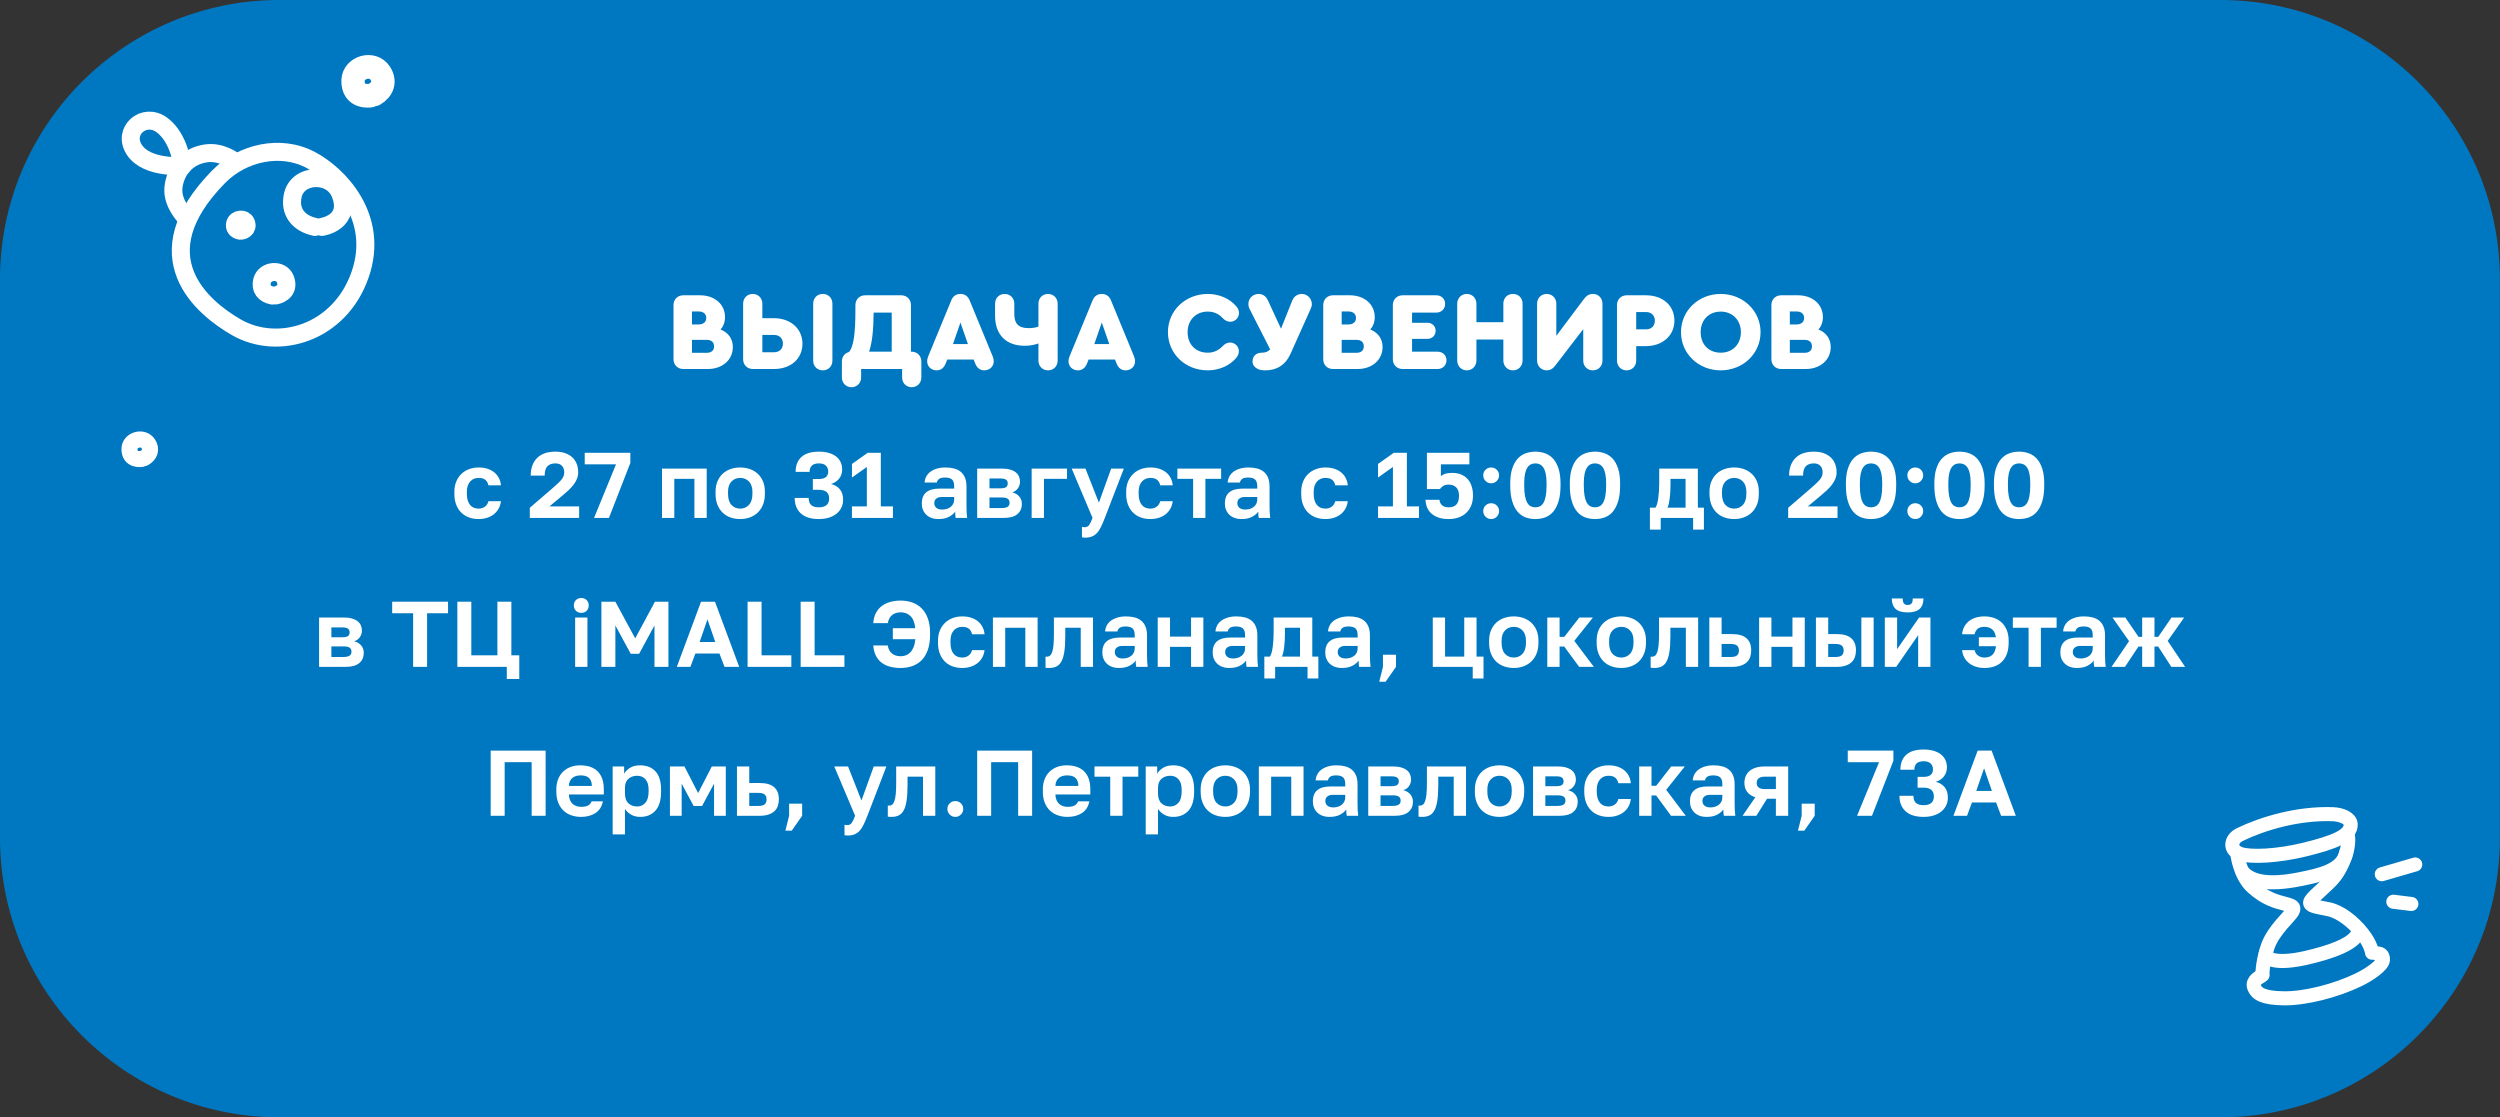 <?xml version="1.0" encoding="UTF-8" standalone="no"?> <svg xmlns="http://www.w3.org/2000/svg" xmlns:xlink="http://www.w3.org/1999/xlink" xmlns:serif="http://www.serif.com/" width="100%" height="100%" viewBox="0 0 537 240" version="1.1" xml:space="preserve" style="fill-rule:evenodd;clip-rule:evenodd;stroke-linecap:round;stroke-linejoin:round;"><rect x="0" y="0" width="537" height="240" fill="#333333" stroke="none"/> <g id="banner"> <g transform="matrix(1.243,0,0,1.25,-44.75,-46.25)"> <path d="M468,85L468,181C468,207.492 446.372,229 419.732,229L84.268,229C57.628,229 36,207.492 36,181L36,85C36,58.508 57.628,37 84.268,37L419.732,37C446.372,37 468,58.508 468,85Z" style="fill:rgb(0,120,193);"></path> </g> <g> <g transform="matrix(0.942,-0.334,0.334,0.942,-2.239,-10.43)"> <g transform="matrix(-0.352,0,0,0.352,711.822,42.164)"> <path d="M1936.37,56.6C1917.43,47.36 1894.05,50.79 1880.42,65.23C1866.79,79.68 1851.77,112.82 1874.88,141.73C1898.69,171.52 1937.84,169.12 1956.93,146.8C1972.29,128.85 1997.83,86.58 1936.37,56.59L1936.37,56.6Z" style="fill:none;fill-rule:nonzero;stroke:white;stroke-width:11px;"></path> </g> <g transform="matrix(-0.352,0,0,0.352,711.822,42.164)"> <path d="M1963.38,73.72C1963.38,73.72 1968.89,62.71 1964.61,53.65C1960.33,44.59 1950.81,38.04 1938.56,40.64C1929.67,42.53 1924.44,50.56 1924.44,50.56" style="fill:none;fill-rule:nonzero;stroke:white;stroke-width:11px;"></path> </g> <g transform="matrix(-0.352,0,0,0.352,711.822,42.164)"> <path d="M1955,43.01C1955,43.01 1975.9,37.5 1979.35,24.08C1982.8,10.66 1966.22,4 1958.54,15.14C1950.87,26.29 1955,43.01 1955,43.01Z" style="fill:none;fill-rule:nonzero;stroke:white;stroke-width:11px;"></path> </g> <g transform="matrix(-0.352,0,0,0.352,711.822,42.164)"> <path d="M1887.15,106.54C1887.15,106.54 1868.88,110.16 1869.83,90.92C1870.52,76.87 1890.26,70.73 1897.54,82.51C1902.87,91.13 1900.04,99.65 1891.19,105.13" style="fill:none;fill-rule:nonzero;stroke:white;stroke-width:11px;"></path> </g> <g transform="matrix(-0.352,0,0,0.352,711.822,42.164)"> <path d="M1934.15,92.29C1934.15,92.29 1929.89,93.01 1930.02,88.73C1930.11,85.61 1934.71,84.34 1936.47,86.99C1937.76,88.93 1937.14,90.81 1935.09,91.99" style="fill:none;fill-rule:nonzero;stroke:white;stroke-width:11px;"></path> </g> <g transform="matrix(-0.352,0,0,0.352,711.822,42.164)"> <path d="M1927.67,136.57C1927.67,136.57 1918.63,138.09 1918.91,129.02C1919.11,122.4 1928.85,119.7 1932.59,125.34C1935.33,129.46 1934.01,133.45 1929.67,135.95" style="fill:none;fill-rule:nonzero;stroke:white;stroke-width:11px;"></path> </g> </g> <g id="текст" transform="matrix(1,0,0,0.983,-12,3.967)"> <path d="M162.384,60.489L158.76,60.489C157.56,60.489 156.672,61.393 156.672,62.613L156.672,74.475C156.672,75.695 157.56,76.598 158.76,76.598L164.064,76.598C167.16,76.598 169.416,74.597 169.416,71.814C169.416,69.984 168.432,68.641 166.776,67.958C167.4,67.25 167.736,66.323 167.736,65.249C167.736,62.466 165.504,60.489 162.384,60.489ZM160.632,73.059L160.632,70.228L163.8,70.228C164.808,70.228 165.384,70.74 165.384,71.643C165.384,72.546 164.808,73.059 163.8,73.059L160.632,73.059ZM160.632,66.86L160.632,64.028L162.12,64.028C163.08,64.028 163.704,64.565 163.704,65.444C163.704,66.323 163.08,66.86 162.12,66.86L160.632,66.86Z" style="fill:white;fill-rule:nonzero;"></path> <path d="M173.712,76.598L178.248,76.598C181.872,76.598 184.368,74.353 184.368,71.058C184.368,67.812 181.824,65.493 178.248,65.493L175.752,65.493L175.752,62.32C175.752,61.1 174.864,60.197 173.688,60.197C172.488,60.197 171.624,61.1 171.624,62.32L171.624,74.475C171.624,75.695 172.512,76.598 173.712,76.598ZM175.752,72.937L175.752,69.154L178.272,69.154C179.424,69.154 180.168,69.911 180.168,71.058C180.168,72.18 179.424,72.937 178.272,72.937L175.752,72.937ZM186.672,74.767C186.672,75.988 187.536,76.891 188.736,76.891C189.936,76.891 190.8,75.988 190.8,74.767L190.8,62.32C190.8,61.1 189.936,60.197 188.736,60.197C187.536,60.197 186.672,61.1 186.672,62.32L186.672,74.767Z" style="fill:white;fill-rule:nonzero;"></path> <path d="M194.904,80.576C196.08,80.576 196.968,79.673 196.968,78.453L196.968,76.598L205.776,76.598L205.776,78.453C205.776,79.673 206.664,80.576 207.84,80.576C209.016,80.576 209.904,79.673 209.904,78.453L209.904,74.938C209.904,73.718 209.016,72.815 207.816,72.815L207.672,72.815L207.672,62.613C207.672,61.393 206.784,60.489 205.584,60.489L197.832,60.489C196.632,60.489 195.744,61.393 195.744,62.613L195.744,63.638C195.744,68.617 195.384,71.79 194.352,72.888C193.44,73.132 192.84,73.938 192.84,74.938L192.84,78.453C192.84,79.673 193.728,80.576 194.904,80.576ZM198.672,72.815C199.32,70.96 199.632,68.129 199.656,64.273L203.544,64.273L203.544,72.815L198.672,72.815Z" style="fill:white;fill-rule:nonzero;"></path> <path d="M213.192,76.891C214.08,76.891 214.752,76.378 215.136,75.378L215.472,74.523L221.136,74.523L221.472,75.378C221.856,76.378 222.528,76.891 223.416,76.891C224.592,76.891 225.456,76.037 225.456,74.889C225.456,74.597 225.384,74.231 225.24,73.864L220.272,61.588C219.912,60.685 219.24,60.197 218.304,60.197C217.368,60.197 216.696,60.685 216.336,61.588L211.368,73.864C211.224,74.231 211.152,74.597 211.152,74.889C211.152,76.037 212.016,76.891 213.192,76.891ZM216.696,71.155L218.304,66.445L219.912,71.155L216.696,71.155Z" style="fill:white;fill-rule:nonzero;"></path> <path d="M232.08,71.521C233.232,71.521 234.216,71.326 235.056,71.009L235.056,74.767C235.056,75.988 235.944,76.891 237.12,76.891C238.296,76.891 239.184,75.988 239.184,74.767L239.184,62.32C239.184,61.1 238.296,60.197 237.12,60.197C235.92,60.197 235.056,61.1 235.056,62.32L235.056,67.323C234.432,67.567 233.76,67.665 232.92,67.665C230.664,67.665 229.872,66.567 229.872,64.565L229.872,62.32C229.872,61.1 228.984,60.197 227.808,60.197C226.608,60.197 225.744,61.1 225.744,62.32L225.744,64.98C225.744,69.203 228.216,71.521 232.08,71.521Z" style="fill:white;fill-rule:nonzero;"></path> <path d="M243.552,76.891C244.44,76.891 245.112,76.378 245.496,75.378L245.832,74.523L251.496,74.523L251.832,75.378C252.216,76.378 252.888,76.891 253.776,76.891C254.952,76.891 255.816,76.037 255.816,74.889C255.816,74.597 255.744,74.231 255.6,73.864L250.632,61.588C250.272,60.685 249.6,60.197 248.664,60.197C247.728,60.197 247.056,60.685 246.696,61.588L241.728,73.864C241.584,74.231 241.512,74.597 241.512,74.889C241.512,76.037 242.376,76.891 243.552,76.891ZM247.056,71.155L248.664,66.445L250.272,71.155L247.056,71.155Z" style="fill:white;fill-rule:nonzero;"></path> <path d="M271.416,76.891C273.84,76.891 276.096,75.89 277.512,74.206C277.944,73.694 278.112,73.181 278.112,72.717C278.112,71.668 277.272,70.814 276.216,70.814C275.64,70.814 275.112,71.082 274.632,71.595C273.696,72.571 272.664,73.035 271.416,73.035C268.848,73.035 267.096,71.228 267.096,68.568C267.096,65.908 268.872,64.053 271.416,64.053C272.712,64.053 273.768,64.517 274.656,65.493C275.136,66.005 275.664,66.274 276.24,66.274C277.296,66.274 278.136,65.42 278.136,64.37C278.136,63.833 277.92,63.321 277.536,62.881C276.12,61.197 273.864,60.197 271.44,60.197C266.616,60.197 262.872,63.833 262.872,68.544C262.872,73.254 266.592,76.891 271.416,76.891Z" style="fill:white;fill-rule:nonzero;"></path> <path d="M283.824,76.891C286.224,76.891 288.12,75.744 289.224,73.23L293.472,63.589C293.688,63.101 293.784,62.784 293.784,62.442C293.784,61.197 292.824,60.197 291.624,60.197C290.736,60.197 289.944,60.734 289.608,61.563L287.16,67.787L284.328,61.563C283.896,60.612 283.152,60.197 282.312,60.197C281.136,60.197 280.152,61.173 280.152,62.393C280.152,62.784 280.272,63.223 280.464,63.589L284.832,72.302C284.376,72.815 283.776,73.035 283.08,73.035L283.008,73.035C281.832,73.035 281.04,73.791 281.04,74.914C281.04,75.597 281.352,76.11 282,76.5C282.432,76.769 283.008,76.891 283.824,76.891Z" style="fill:white;fill-rule:nonzero;"></path> <path d="M301.944,60.489L298.32,60.489C297.12,60.489 296.232,61.393 296.232,62.613L296.232,74.475C296.232,75.695 297.12,76.598 298.32,76.598L303.624,76.598C306.72,76.598 308.976,74.597 308.976,71.814C308.976,69.984 307.992,68.641 306.336,67.958C306.96,67.25 307.296,66.323 307.296,65.249C307.296,62.466 305.064,60.489 301.944,60.489ZM300.192,73.059L300.192,70.228L303.36,70.228C304.368,70.228 304.944,70.74 304.944,71.643C304.944,72.546 304.368,73.059 303.36,73.059L300.192,73.059ZM300.192,66.86L300.192,64.028L301.68,64.028C302.64,64.028 303.264,64.565 303.264,65.444C303.264,66.323 302.64,66.86 301.68,66.86L300.192,66.86Z" style="fill:white;fill-rule:nonzero;"></path> <path d="M313.272,76.598L320.808,76.598C321.888,76.598 322.704,75.793 322.704,74.694C322.704,73.62 321.912,72.815 320.808,72.815L315.312,72.815L315.312,70.008L318.624,70.008C319.632,70.008 320.376,69.252 320.376,68.251C320.376,67.25 319.632,66.494 318.624,66.494L315.312,66.494L315.312,64.273L320.52,64.273C321.6,64.273 322.416,63.467 322.416,62.369C322.416,61.295 321.624,60.489 320.52,60.489L313.272,60.489C312.072,60.489 311.184,61.393 311.184,62.613L311.184,74.475C311.184,75.695 312.072,76.598 313.272,76.598Z" style="fill:white;fill-rule:nonzero;"></path> <path d="M327.072,76.891C328.248,76.891 329.136,75.963 329.136,74.719L329.136,70.155L334.92,70.155L334.92,74.719C334.92,75.963 335.808,76.891 336.984,76.891C338.16,76.891 339.048,75.963 339.048,74.719L339.048,62.32C339.048,61.075 338.184,60.197 336.984,60.197C335.784,60.197 334.92,61.075 334.92,62.32L334.92,66.372L329.136,66.372L329.136,62.369C329.136,61.124 328.272,60.197 327.072,60.197C325.872,60.197 325.008,61.124 325.008,62.369L325.008,74.719C325.008,75.963 325.896,76.891 327.072,76.891Z" style="fill:white;fill-rule:nonzero;"></path> <path d="M344.232,76.891C344.904,76.891 345.504,76.598 345.96,75.988L352.08,67.885L352.08,74.767C352.08,75.988 352.968,76.891 354.144,76.891C355.32,76.891 356.208,75.988 356.208,74.767L356.208,62.32C356.208,61.124 355.344,60.197 354.192,60.197C353.064,60.197 352.56,60.856 352.056,61.539L346.296,69.349L346.296,62.32C346.296,61.1 345.408,60.197 344.232,60.197C343.056,60.197 342.168,61.1 342.168,62.32L342.168,74.767C342.168,75.963 343.08,76.891 344.232,76.891Z" style="fill:white;fill-rule:nonzero;"></path> <path d="M361.392,76.891C362.568,76.891 363.456,75.988 363.456,74.767L363.456,71.595L365.544,71.595C369.12,71.595 371.664,69.276 371.664,66.03C371.664,62.735 369.168,60.489 365.544,60.489L361.416,60.489C360.216,60.489 359.328,61.393 359.328,62.613L359.328,74.767C359.328,75.988 360.216,76.891 361.392,76.891ZM363.456,67.934L363.456,64.151L365.568,64.151C366.72,64.151 367.464,64.907 367.464,66.03C367.464,67.177 366.72,67.934 365.568,67.934L363.456,67.934Z" style="fill:white;fill-rule:nonzero;"></path> <path d="M381.6,60.197C376.824,60.197 373.08,63.858 373.08,68.544C373.08,73.23 376.8,76.891 381.6,76.891C386.4,76.891 390.168,73.23 390.168,68.544C390.168,63.882 386.4,60.197 381.6,60.197ZM377.304,68.544C377.304,65.883 379.056,64.053 381.624,64.053C384.144,64.053 385.944,65.932 385.944,68.544C385.944,71.18 384.168,73.035 381.624,73.035C379.032,73.035 377.304,71.228 377.304,68.544Z" style="fill:white;fill-rule:nonzero;"></path> <path d="M398.208,60.489L394.584,60.489C393.384,60.489 392.496,61.393 392.496,62.613L392.496,74.475C392.496,75.695 393.384,76.598 394.584,76.598L399.888,76.598C402.984,76.598 405.24,74.597 405.24,71.814C405.24,69.984 404.256,68.641 402.6,67.958C403.224,67.25 403.56,66.323 403.56,65.249C403.56,62.466 401.328,60.489 398.208,60.489ZM396.456,73.059L396.456,70.228L399.624,70.228C400.632,70.228 401.208,70.74 401.208,71.643C401.208,72.546 400.632,73.059 399.624,73.059L396.456,73.059ZM396.456,66.86L396.456,64.028L397.944,64.028C398.904,64.028 399.528,64.565 399.528,65.444C399.528,66.323 398.904,66.86 397.944,66.86L396.456,66.86Z" style="fill:white;fill-rule:nonzero;"></path> <path d="M114.8,109.384C114.067,109.384 113.383,109.269 112.75,109.039C112.117,108.808 111.567,108.462 111.1,108.001C110.633,107.54 110.267,106.964 110,106.273C109.733,105.581 109.6,104.774 109.6,103.852L109.6,103.445C109.6,102.578 109.74,101.812 110.02,101.147C110.3,100.483 110.677,99.927 111.15,99.479C111.623,99.032 112.173,98.693 112.8,98.462C113.427,98.232 114.093,98.117 114.8,98.117C115.547,98.117 116.21,98.218 116.79,98.422C117.37,98.625 117.86,98.903 118.26,99.256C118.66,99.608 118.973,100.022 119.2,100.496C119.427,100.971 119.56,101.479 119.6,102.022L116.92,102.022C116.813,101.52 116.597,101.123 116.27,100.832C115.943,100.54 115.453,100.395 114.8,100.395C114.453,100.395 114.13,100.456 113.83,100.578C113.53,100.7 113.263,100.886 113.03,101.137C112.797,101.388 112.613,101.703 112.48,102.083C112.347,102.462 112.28,102.917 112.28,103.445L112.28,103.852C112.28,104.422 112.343,104.913 112.47,105.327C112.597,105.74 112.773,106.079 113,106.344C113.227,106.608 113.493,106.801 113.8,106.923C114.107,107.045 114.44,107.106 114.8,107.106C115.32,107.106 115.77,106.967 116.15,106.689C116.53,106.412 116.787,106.008 116.92,105.479L119.6,105.479C119.533,106.076 119.37,106.615 119.11,107.096C118.85,107.578 118.51,107.988 118.09,108.327C117.67,108.666 117.18,108.927 116.62,109.11C116.06,109.293 115.453,109.384 114.8,109.384Z" style="fill:white;fill-rule:nonzero;"></path> <path d="M125.8,106.923L130.7,102.632C131.153,102.225 131.54,101.869 131.86,101.564C132.18,101.259 132.44,100.978 132.64,100.72C132.84,100.462 132.983,100.212 133.07,99.967C133.157,99.723 133.2,99.459 133.2,99.174C133.2,98.591 133.04,98.12 132.72,97.761C132.4,97.401 131.927,97.222 131.3,97.222C130.58,97.222 130.017,97.422 129.61,97.822C129.203,98.222 129,98.91 129,99.886L126,99.886C126,98.273 126.45,96.998 127.35,96.062C128.25,95.127 129.567,94.659 131.3,94.659C132.113,94.659 132.823,94.771 133.43,94.995C134.037,95.218 134.547,95.53 134.96,95.93C135.373,96.33 135.683,96.808 135.89,97.364C136.097,97.92 136.2,98.523 136.2,99.174C136.2,99.662 136.113,100.127 135.94,100.567C135.767,101.008 135.53,101.432 135.23,101.839C134.93,102.245 134.58,102.642 134.18,103.028C133.78,103.415 133.353,103.798 132.9,104.178L130.02,106.618L136.4,106.618L136.4,109.14L125.8,109.14L125.8,106.923Z" style="fill:white;fill-rule:nonzero;"></path> <path d="M144.32,97.425L137.6,97.425L137.6,94.903L147.4,94.903L147.4,97.12L142.8,109.14L139.6,109.14L144.32,97.425Z" style="fill:white;fill-rule:nonzero;"></path> <path d="M154.2,98.361L163.8,98.361L163.8,109.14L161.16,109.14L161.16,100.598L156.84,100.598L156.84,109.14L154.2,109.14L154.2,98.361Z" style="fill:white;fill-rule:nonzero;"></path> <path d="M171,109.384C170.28,109.384 169.597,109.273 168.95,109.049C168.303,108.825 167.74,108.483 167.26,108.022C166.78,107.561 166.4,106.984 166.12,106.293C165.84,105.601 165.7,104.788 165.7,103.852L165.7,103.445C165.7,102.564 165.84,101.791 166.12,101.127C166.4,100.462 166.78,99.906 167.26,99.459C167.74,99.012 168.303,98.676 168.95,98.452C169.597,98.228 170.28,98.117 171,98.117C171.72,98.117 172.4,98.228 173.04,98.452C173.68,98.676 174.243,99.012 174.73,99.459C175.217,99.906 175.6,100.462 175.88,101.127C176.16,101.791 176.3,102.564 176.3,103.445L176.3,103.852C176.3,104.774 176.16,105.581 175.88,106.273C175.6,106.964 175.217,107.54 174.73,108.001C174.243,108.462 173.68,108.808 173.04,109.039C172.4,109.269 171.72,109.384 171,109.384ZM171,107.106C171.747,107.106 172.37,106.835 172.87,106.293C173.37,105.751 173.62,104.937 173.62,103.852L173.62,103.445C173.62,102.456 173.37,101.7 172.87,101.178C172.37,100.656 171.747,100.395 171,100.395C170.24,100.395 169.613,100.656 169.12,101.178C168.627,101.7 168.38,102.456 168.38,103.445L168.38,103.852C168.38,104.951 168.627,105.767 169.12,106.303C169.613,106.839 170.24,107.106 171,107.106Z" style="fill:white;fill-rule:nonzero;"></path> <path d="M187.9,109.384C186.193,109.384 184.9,108.974 184.02,108.154C183.14,107.334 182.7,106.205 182.7,104.767L185.7,104.767C185.7,105.459 185.877,105.974 186.23,106.313C186.583,106.652 187.14,106.822 187.9,106.822C188.633,106.822 189.183,106.656 189.55,106.323C189.917,105.991 190.1,105.52 190.1,104.91C190.1,103.635 189.367,102.998 187.9,102.998L186.6,102.998L186.6,100.639L187.9,100.639C188.54,100.639 189.033,100.503 189.38,100.232C189.727,99.961 189.9,99.54 189.9,98.971C189.9,98.456 189.733,98.035 189.4,97.71C189.067,97.384 188.567,97.222 187.9,97.222C187.22,97.222 186.717,97.381 186.39,97.7C186.063,98.018 185.9,98.476 185.9,99.073L182.9,99.073C182.9,97.676 183.317,96.591 184.15,95.818C184.983,95.045 186.233,94.659 187.9,94.659C188.74,94.659 189.473,94.757 190.1,94.954C190.727,95.151 191.247,95.422 191.66,95.767C192.073,96.113 192.383,96.523 192.59,96.998C192.797,97.473 192.9,97.988 192.9,98.544C192.9,99.33 192.683,99.998 192.25,100.547C191.817,101.096 191.24,101.486 190.52,101.717C191.347,101.947 191.983,102.347 192.43,102.917C192.877,103.486 193.1,104.239 193.1,105.174C193.1,105.784 192.98,106.347 192.74,106.862C192.5,107.378 192.157,107.822 191.71,108.195C191.263,108.567 190.717,108.859 190.07,109.069C189.423,109.279 188.7,109.384 187.9,109.384Z" style="fill:white;fill-rule:nonzero;"></path> <path d="M195,106.618L198.2,106.618L198.2,97.995L195,100.313L195,97.344L198.38,94.903L201.2,94.903L201.2,106.618L203.8,106.618L203.8,109.14L195,109.14L195,106.618Z" style="fill:white;fill-rule:nonzero;"></path> <path d="M213.58,109.384C213.007,109.384 212.5,109.3 212.06,109.13C211.62,108.961 211.247,108.723 210.94,108.418C210.633,108.113 210.4,107.754 210.24,107.34C210.08,106.927 210,106.476 210,105.988C210,103.818 211.267,102.734 213.8,102.734L216.96,102.734L216.96,102.225C216.96,101.52 216.803,101.025 216.49,100.74C216.177,100.456 215.68,100.313 215,100.313C214.4,100.313 213.967,100.418 213.7,100.628C213.433,100.839 213.28,101.1 213.24,101.412L210.6,101.412C210.627,100.951 210.743,100.517 210.95,100.11C211.157,99.703 211.45,99.354 211.83,99.062C212.21,98.771 212.673,98.54 213.22,98.371C213.767,98.201 214.393,98.117 215.1,98.117C215.78,98.117 216.397,98.191 216.95,98.34C217.503,98.489 217.977,98.73 218.37,99.062C218.763,99.395 219.067,99.825 219.28,100.354C219.493,100.883 219.6,101.52 219.6,102.266L219.6,106.395C219.6,106.964 219.61,107.462 219.63,107.889C219.65,108.317 219.687,108.734 219.74,109.14L217.28,109.14C217.227,108.842 217.197,108.615 217.19,108.459C217.183,108.303 217.18,108.069 217.18,107.757C216.887,108.191 216.443,108.571 215.85,108.896C215.257,109.222 214.5,109.384 213.58,109.384ZM214.4,107.31C214.72,107.31 215.033,107.266 215.34,107.178C215.647,107.089 215.92,106.954 216.16,106.771C216.4,106.588 216.593,106.354 216.74,106.069C216.887,105.784 216.96,105.452 216.96,105.073L216.96,104.564L214.3,104.564C213.793,104.564 213.397,104.683 213.11,104.92C212.823,105.157 212.68,105.479 212.68,105.886C212.68,106.32 212.827,106.666 213.12,106.923C213.413,107.181 213.84,107.31 214.4,107.31Z" style="fill:white;fill-rule:nonzero;"></path> <path d="M221.9,98.361L227.22,98.361C227.9,98.361 228.483,98.432 228.97,98.574C229.457,98.717 229.86,98.917 230.18,99.174C230.5,99.432 230.733,99.737 230.88,100.089C231.027,100.442 231.1,100.828 231.1,101.249C231.1,101.751 230.95,102.222 230.65,102.662C230.35,103.103 229.94,103.398 229.42,103.547C230.073,103.71 230.583,104.018 230.95,104.473C231.317,104.927 231.5,105.459 231.5,106.069C231.5,107.005 231.18,107.751 230.54,108.306C229.9,108.862 228.927,109.14 227.62,109.14L221.9,109.14L221.9,98.361ZM227.1,106.984C227.7,106.984 228.143,106.893 228.43,106.71C228.717,106.527 228.86,106.232 228.86,105.825C228.86,105.418 228.723,105.123 228.45,104.94C228.177,104.757 227.727,104.666 227.1,104.666L224.54,104.666L224.54,106.984L227.1,106.984ZM226.84,102.673C227.453,102.673 227.877,102.584 228.11,102.408C228.343,102.232 228.46,101.961 228.46,101.595C228.46,101.242 228.34,100.974 228.1,100.791C227.86,100.608 227.44,100.517 226.84,100.517L224.54,100.517L224.54,102.673L226.84,102.673Z" style="fill:white;fill-rule:nonzero;"></path> <path d="M233.6,98.361L241.2,98.361L241.2,100.598L236.24,100.598L236.24,109.14L233.6,109.14L233.6,98.361Z" style="fill:white;fill-rule:nonzero;"></path> <path d="M245,113.452C244.8,113.452 244.6,113.432 244.4,113.391L244.4,111.113C244.6,111.154 244.8,111.174 245,111.174C245.4,111.174 245.71,111.022 245.93,110.717C246.15,110.412 246.4,109.886 246.68,109.14L242.2,98.361L245.16,98.361L248.04,105.805L250.68,98.361L253.4,98.361L249.32,109.14C249.027,109.9 248.75,110.554 248.49,111.103C248.23,111.652 247.94,112.1 247.62,112.445C247.3,112.791 246.933,113.045 246.52,113.208C246.107,113.371 245.6,113.452 245,113.452Z" style="fill:white;fill-rule:nonzero;"></path> <path d="M259.1,109.384C258.367,109.384 257.683,109.269 257.05,109.039C256.417,108.808 255.867,108.462 255.4,108.001C254.933,107.54 254.567,106.964 254.3,106.273C254.033,105.581 253.9,104.774 253.9,103.852L253.9,103.445C253.9,102.578 254.04,101.812 254.32,101.147C254.6,100.483 254.977,99.927 255.45,99.479C255.923,99.032 256.473,98.693 257.1,98.462C257.727,98.232 258.393,98.117 259.1,98.117C259.847,98.117 260.51,98.218 261.09,98.422C261.67,98.625 262.16,98.903 262.56,99.256C262.96,99.608 263.273,100.022 263.5,100.496C263.727,100.971 263.86,101.479 263.9,102.022L261.22,102.022C261.113,101.52 260.897,101.123 260.57,100.832C260.243,100.54 259.753,100.395 259.1,100.395C258.753,100.395 258.43,100.456 258.13,100.578C257.83,100.7 257.563,100.886 257.33,101.137C257.097,101.388 256.913,101.703 256.78,102.083C256.647,102.462 256.58,102.917 256.58,103.445L256.58,103.852C256.58,104.422 256.643,104.913 256.77,105.327C256.897,105.74 257.073,106.079 257.3,106.344C257.527,106.608 257.793,106.801 258.1,106.923C258.407,107.045 258.74,107.106 259.1,107.106C259.62,107.106 260.07,106.967 260.45,106.689C260.83,106.412 261.087,106.008 261.22,105.479L263.9,105.479C263.833,106.076 263.67,106.615 263.41,107.096C263.15,107.578 262.81,107.988 262.39,108.327C261.97,108.666 261.48,108.927 260.92,109.11C260.36,109.293 259.753,109.384 259.1,109.384Z" style="fill:white;fill-rule:nonzero;"></path> <path d="M268.28,100.598L264.9,100.598L264.9,98.361L274.3,98.361L274.3,100.598L270.92,100.598L270.92,109.14L268.28,109.14L268.28,100.598Z" style="fill:white;fill-rule:nonzero;"></path> <path d="M278.68,109.384C278.107,109.384 277.6,109.3 277.16,109.13C276.72,108.961 276.347,108.723 276.04,108.418C275.733,108.113 275.5,107.754 275.34,107.34C275.18,106.927 275.1,106.476 275.1,105.988C275.1,103.818 276.367,102.734 278.9,102.734L282.06,102.734L282.06,102.225C282.06,101.52 281.903,101.025 281.59,100.74C281.277,100.456 280.78,100.313 280.1,100.313C279.5,100.313 279.067,100.418 278.8,100.628C278.533,100.839 278.38,101.1 278.34,101.412L275.7,101.412C275.727,100.951 275.843,100.517 276.05,100.11C276.257,99.703 276.55,99.354 276.93,99.062C277.31,98.771 277.773,98.54 278.32,98.371C278.867,98.201 279.493,98.117 280.2,98.117C280.88,98.117 281.497,98.191 282.05,98.34C282.603,98.489 283.077,98.73 283.47,99.062C283.863,99.395 284.167,99.825 284.38,100.354C284.593,100.883 284.7,101.52 284.7,102.266L284.7,106.395C284.7,106.964 284.71,107.462 284.73,107.889C284.75,108.317 284.787,108.734 284.84,109.14L282.38,109.14C282.327,108.842 282.297,108.615 282.29,108.459C282.283,108.303 282.28,108.069 282.28,107.757C281.987,108.191 281.543,108.571 280.95,108.896C280.357,109.222 279.6,109.384 278.68,109.384ZM279.5,107.31C279.82,107.31 280.133,107.266 280.44,107.178C280.747,107.089 281.02,106.954 281.26,106.771C281.5,106.588 281.693,106.354 281.84,106.069C281.987,105.784 282.06,105.452 282.06,105.073L282.06,104.564L279.4,104.564C278.893,104.564 278.497,104.683 278.21,104.92C277.923,105.157 277.78,105.479 277.78,105.886C277.78,106.32 277.927,106.666 278.22,106.923C278.513,107.181 278.94,107.31 279.5,107.31Z" style="fill:white;fill-rule:nonzero;"></path> <path d="M296.7,109.384C295.967,109.384 295.283,109.269 294.65,109.039C294.017,108.808 293.467,108.462 293,108.001C292.533,107.54 292.167,106.964 291.9,106.273C291.633,105.581 291.5,104.774 291.5,103.852L291.5,103.445C291.5,102.578 291.64,101.812 291.92,101.147C292.2,100.483 292.577,99.927 293.05,99.479C293.523,99.032 294.073,98.693 294.7,98.462C295.327,98.232 295.993,98.117 296.7,98.117C297.447,98.117 298.11,98.218 298.69,98.422C299.27,98.625 299.76,98.903 300.16,99.256C300.56,99.608 300.873,100.022 301.1,100.496C301.327,100.971 301.46,101.479 301.5,102.022L298.82,102.022C298.713,101.52 298.497,101.123 298.17,100.832C297.843,100.54 297.353,100.395 296.7,100.395C296.353,100.395 296.03,100.456 295.73,100.578C295.43,100.7 295.163,100.886 294.93,101.137C294.697,101.388 294.513,101.703 294.38,102.083C294.247,102.462 294.18,102.917 294.18,103.445L294.18,103.852C294.18,104.422 294.243,104.913 294.37,105.327C294.497,105.74 294.673,106.079 294.9,106.344C295.127,106.608 295.393,106.801 295.7,106.923C296.007,107.045 296.34,107.106 296.7,107.106C297.22,107.106 297.67,106.967 298.05,106.689C298.43,106.412 298.687,106.008 298.82,105.479L301.5,105.479C301.433,106.076 301.27,106.615 301.01,107.096C300.75,107.578 300.41,107.988 299.99,108.327C299.57,108.666 299.08,108.927 298.52,109.11C297.96,109.293 297.353,109.384 296.7,109.384Z" style="fill:white;fill-rule:nonzero;"></path> <path d="M308,106.618L311.2,106.618L311.2,97.995L308,100.313L308,97.344L311.38,94.903L314.2,94.903L314.2,106.618L316.8,106.618L316.8,109.14L308,109.14L308,106.618Z" style="fill:white;fill-rule:nonzero;"></path> <path d="M323.2,109.384C322.307,109.384 321.55,109.269 320.93,109.039C320.31,108.808 319.8,108.5 319.4,108.113C319,107.727 318.703,107.279 318.51,106.771C318.317,106.262 318.213,105.73 318.2,105.174L321.2,105.174C321.24,105.662 321.423,106.059 321.75,106.364C322.077,106.669 322.56,106.822 323.2,106.822C324.667,106.822 325.4,105.981 325.4,104.3C325.4,103.852 325.34,103.473 325.22,103.161C325.1,102.849 324.94,102.598 324.74,102.408C324.54,102.218 324.307,102.079 324.04,101.991C323.773,101.903 323.493,101.859 323.2,101.859C322.733,101.859 322.347,101.947 322.04,102.123C321.733,102.3 321.487,102.537 321.3,102.835L318.5,102.835L318.5,94.903L327.62,94.903L327.62,97.425L321.5,97.425L321.5,100.028C321.78,99.771 322.123,99.584 322.53,99.469C322.937,99.354 323.393,99.296 323.9,99.296C324.58,99.296 325.197,99.401 325.75,99.612C326.303,99.822 326.777,100.137 327.17,100.557C327.563,100.978 327.867,101.5 328.08,102.123C328.293,102.747 328.4,103.466 328.4,104.279C328.4,105.052 328.277,105.754 328.03,106.384C327.783,107.015 327.433,107.554 326.98,108.001C326.527,108.449 325.98,108.791 325.34,109.028C324.7,109.266 323.987,109.384 323.2,109.384Z" style="fill:white;fill-rule:nonzero;"></path> <path d="M332.3,109.384C331.833,109.384 331.433,109.215 331.1,108.876C330.767,108.537 330.6,108.13 330.6,107.656C330.6,107.154 330.767,106.74 331.1,106.415C331.433,106.089 331.833,105.927 332.3,105.927C332.767,105.927 333.167,106.089 333.5,106.415C333.833,106.74 334,107.154 334,107.656C334,108.13 333.833,108.537 333.5,108.876C333.167,109.215 332.767,109.384 332.3,109.384ZM332.3,101.574C331.833,101.574 331.433,101.405 331.1,101.066C330.767,100.727 330.6,100.32 330.6,99.845C330.6,99.344 330.767,98.93 331.1,98.605C331.433,98.279 331.833,98.117 332.3,98.117C332.767,98.117 333.167,98.279 333.5,98.605C333.833,98.93 334,99.344 334,99.845C334,100.32 333.833,100.727 333.5,101.066C333.167,101.405 332.767,101.574 332.3,101.574Z" style="fill:white;fill-rule:nonzero;"></path> <path d="M341.8,109.384C341.04,109.384 340.33,109.259 339.67,109.008C339.01,108.757 338.44,108.344 337.96,107.767C337.48,107.191 337.1,106.432 336.82,105.489C336.54,104.547 336.4,103.391 336.4,102.022L336.4,101.615C336.4,100.34 336.54,99.262 336.82,98.381C337.1,97.5 337.48,96.784 337.96,96.235C338.44,95.686 339.01,95.286 339.67,95.035C340.33,94.784 341.04,94.659 341.8,94.659C342.56,94.659 343.27,94.784 343.93,95.035C344.59,95.286 345.16,95.686 345.64,96.235C346.12,96.784 346.5,97.5 346.78,98.381C347.06,99.262 347.2,100.34 347.2,101.615L347.2,102.022C347.2,103.391 347.06,104.547 346.78,105.489C346.5,106.432 346.12,107.191 345.64,107.767C345.16,108.344 344.59,108.757 343.93,109.008C343.27,109.259 342.56,109.384 341.8,109.384ZM341.8,106.822C342.133,106.822 342.447,106.754 342.74,106.618C343.033,106.483 343.29,106.235 343.51,105.876C343.73,105.517 343.9,105.025 344.02,104.401C344.14,103.778 344.2,102.984 344.2,102.022L344.2,101.615C344.2,100.747 344.14,100.032 344.02,99.469C343.9,98.906 343.73,98.459 343.51,98.127C343.29,97.795 343.033,97.561 342.74,97.425C342.447,97.289 342.133,97.222 341.8,97.222C341.453,97.222 341.137,97.289 340.85,97.425C340.563,97.561 340.31,97.795 340.09,98.127C339.87,98.459 339.7,98.906 339.58,99.469C339.46,100.032 339.4,100.747 339.4,101.615L339.4,102.022C339.4,102.984 339.46,103.778 339.58,104.401C339.7,105.025 339.87,105.517 340.09,105.876C340.31,106.235 340.563,106.483 340.85,106.618C341.137,106.754 341.453,106.822 341.8,106.822Z" style="fill:white;fill-rule:nonzero;"></path> <path d="M354.6,109.384C353.84,109.384 353.13,109.259 352.47,109.008C351.81,108.757 351.24,108.344 350.76,107.767C350.28,107.191 349.9,106.432 349.62,105.489C349.34,104.547 349.2,103.391 349.2,102.022L349.2,101.615C349.2,100.34 349.34,99.262 349.62,98.381C349.9,97.5 350.28,96.784 350.76,96.235C351.24,95.686 351.81,95.286 352.47,95.035C353.13,94.784 353.84,94.659 354.6,94.659C355.36,94.659 356.07,94.784 356.73,95.035C357.39,95.286 357.96,95.686 358.44,96.235C358.92,96.784 359.3,97.5 359.58,98.381C359.86,99.262 360,100.34 360,101.615L360,102.022C360,103.391 359.86,104.547 359.58,105.489C359.3,106.432 358.92,107.191 358.44,107.767C357.96,108.344 357.39,108.757 356.73,109.008C356.07,109.259 355.36,109.384 354.6,109.384ZM354.6,106.822C354.933,106.822 355.247,106.754 355.54,106.618C355.833,106.483 356.09,106.235 356.31,105.876C356.53,105.517 356.7,105.025 356.82,104.401C356.94,103.778 357,102.984 357,102.022L357,101.615C357,100.747 356.94,100.032 356.82,99.469C356.7,98.906 356.53,98.459 356.31,98.127C356.09,97.795 355.833,97.561 355.54,97.425C355.247,97.289 354.933,97.222 354.6,97.222C354.253,97.222 353.937,97.289 353.65,97.425C353.363,97.561 353.11,97.795 352.89,98.127C352.67,98.459 352.5,98.906 352.38,99.469C352.26,100.032 352.2,100.747 352.2,101.615L352.2,102.022C352.2,102.984 352.26,103.778 352.38,104.401C352.5,105.025 352.67,105.517 352.89,105.876C353.11,106.235 353.363,106.483 353.65,106.618C353.937,106.754 354.253,106.822 354.6,106.822Z" style="fill:white;fill-rule:nonzero;"></path> <path d="M366.4,106.903L367.6,106.903C367.733,106.7 367.853,106.405 367.96,106.018C368.067,105.632 368.15,105.198 368.21,104.717C368.27,104.235 368.317,103.727 368.35,103.191C368.383,102.656 368.4,102.13 368.4,101.615L368.4,98.361L376.7,98.361L376.7,106.903L378,106.903L378,111.683L375.68,111.683L375.68,109.14L368.72,109.14L368.72,111.683L366.4,111.683L366.4,106.903ZM374.06,106.903L374.06,100.598L370.82,100.598L370.82,102.022C370.82,102.496 370.807,102.964 370.78,103.425C370.753,103.886 370.717,104.33 370.67,104.757C370.623,105.184 370.56,105.581 370.48,105.947C370.4,106.313 370.3,106.632 370.18,106.903L374.06,106.903Z" style="fill:white;fill-rule:nonzero;"></path> <path d="M384.5,109.384C383.78,109.384 383.097,109.273 382.45,109.049C381.803,108.825 381.24,108.483 380.76,108.022C380.28,107.561 379.9,106.984 379.62,106.293C379.34,105.601 379.2,104.788 379.2,103.852L379.2,103.445C379.2,102.564 379.34,101.791 379.62,101.127C379.9,100.462 380.28,99.906 380.76,99.459C381.24,99.012 381.803,98.676 382.45,98.452C383.097,98.228 383.78,98.117 384.5,98.117C385.22,98.117 385.9,98.228 386.54,98.452C387.18,98.676 387.743,99.012 388.23,99.459C388.717,99.906 389.1,100.462 389.38,101.127C389.66,101.791 389.8,102.564 389.8,103.445L389.8,103.852C389.8,104.774 389.66,105.581 389.38,106.273C389.1,106.964 388.717,107.54 388.23,108.001C387.743,108.462 387.18,108.808 386.54,109.039C385.9,109.269 385.22,109.384 384.5,109.384ZM384.5,107.106C385.247,107.106 385.87,106.835 386.37,106.293C386.87,105.751 387.12,104.937 387.12,103.852L387.12,103.445C387.12,102.456 386.87,101.7 386.37,101.178C385.87,100.656 385.247,100.395 384.5,100.395C383.74,100.395 383.113,100.656 382.62,101.178C382.127,101.7 381.88,102.456 381.88,103.445L381.88,103.852C381.88,104.951 382.127,105.767 382.62,106.303C383.113,106.839 383.74,107.106 384.5,107.106Z" style="fill:white;fill-rule:nonzero;"></path> <path d="M396.1,106.923L401,102.632C401.453,102.225 401.84,101.869 402.16,101.564C402.48,101.259 402.74,100.978 402.94,100.72C403.14,100.462 403.283,100.212 403.37,99.967C403.457,99.723 403.5,99.459 403.5,99.174C403.5,98.591 403.34,98.12 403.02,97.761C402.7,97.401 402.227,97.222 401.6,97.222C400.88,97.222 400.317,97.422 399.91,97.822C399.503,98.222 399.3,98.91 399.3,99.886L396.3,99.886C396.3,98.273 396.75,96.998 397.65,96.062C398.55,95.127 399.867,94.659 401.6,94.659C402.413,94.659 403.123,94.771 403.73,94.995C404.337,95.218 404.847,95.53 405.26,95.93C405.673,96.33 405.983,96.808 406.19,97.364C406.397,97.92 406.5,98.523 406.5,99.174C406.5,99.662 406.413,100.127 406.24,100.567C406.067,101.008 405.83,101.432 405.53,101.839C405.23,102.245 404.88,102.642 404.48,103.028C404.08,103.415 403.653,103.798 403.2,104.178L400.32,106.618L406.7,106.618L406.7,109.14L396.1,109.14L396.1,106.923Z" style="fill:white;fill-rule:nonzero;"></path> <path d="M413.9,109.384C413.14,109.384 412.43,109.259 411.77,109.008C411.11,108.757 410.54,108.344 410.06,107.767C409.58,107.191 409.2,106.432 408.92,105.489C408.64,104.547 408.5,103.391 408.5,102.022L408.5,101.615C408.5,100.34 408.64,99.262 408.92,98.381C409.2,97.5 409.58,96.784 410.06,96.235C410.54,95.686 411.11,95.286 411.77,95.035C412.43,94.784 413.14,94.659 413.9,94.659C414.66,94.659 415.37,94.784 416.03,95.035C416.69,95.286 417.26,95.686 417.74,96.235C418.22,96.784 418.6,97.5 418.88,98.381C419.16,99.262 419.3,100.34 419.3,101.615L419.3,102.022C419.3,103.391 419.16,104.547 418.88,105.489C418.6,106.432 418.22,107.191 417.74,107.767C417.26,108.344 416.69,108.757 416.03,109.008C415.37,109.259 414.66,109.384 413.9,109.384ZM413.9,106.822C414.233,106.822 414.547,106.754 414.84,106.618C415.133,106.483 415.39,106.235 415.61,105.876C415.83,105.517 416,105.025 416.12,104.401C416.24,103.778 416.3,102.984 416.3,102.022L416.3,101.615C416.3,100.747 416.24,100.032 416.12,99.469C416,98.906 415.83,98.459 415.61,98.127C415.39,97.795 415.133,97.561 414.84,97.425C414.547,97.289 414.233,97.222 413.9,97.222C413.553,97.222 413.237,97.289 412.95,97.425C412.663,97.561 412.41,97.795 412.19,98.127C411.97,98.459 411.8,98.906 411.68,99.469C411.56,100.032 411.5,100.747 411.5,101.615L411.5,102.022C411.5,102.984 411.56,103.778 411.68,104.401C411.8,105.025 411.97,105.517 412.19,105.876C412.41,106.235 412.663,106.483 412.95,106.618C413.237,106.754 413.553,106.822 413.9,106.822Z" style="fill:white;fill-rule:nonzero;"></path> <path d="M423.4,109.384C422.933,109.384 422.533,109.215 422.2,108.876C421.867,108.537 421.7,108.13 421.7,107.656C421.7,107.154 421.867,106.74 422.2,106.415C422.533,106.089 422.933,105.927 423.4,105.927C423.867,105.927 424.267,106.089 424.6,106.415C424.933,106.74 425.1,107.154 425.1,107.656C425.1,108.13 424.933,108.537 424.6,108.876C424.267,109.215 423.867,109.384 423.4,109.384ZM423.4,101.574C422.933,101.574 422.533,101.405 422.2,101.066C421.867,100.727 421.7,100.32 421.7,99.845C421.7,99.344 421.867,98.93 422.2,98.605C422.533,98.279 422.933,98.117 423.4,98.117C423.867,98.117 424.267,98.279 424.6,98.605C424.933,98.93 425.1,99.344 425.1,99.845C425.1,100.32 424.933,100.727 424.6,101.066C424.267,101.405 423.867,101.574 423.4,101.574Z" style="fill:white;fill-rule:nonzero;"></path> <path d="M432.9,109.384C432.14,109.384 431.43,109.259 430.77,109.008C430.11,108.757 429.54,108.344 429.06,107.767C428.58,107.191 428.2,106.432 427.92,105.489C427.64,104.547 427.5,103.391 427.5,102.022L427.5,101.615C427.5,100.34 427.64,99.262 427.92,98.381C428.2,97.5 428.58,96.784 429.06,96.235C429.54,95.686 430.11,95.286 430.77,95.035C431.43,94.784 432.14,94.659 432.9,94.659C433.66,94.659 434.37,94.784 435.03,95.035C435.69,95.286 436.26,95.686 436.74,96.235C437.22,96.784 437.6,97.5 437.88,98.381C438.16,99.262 438.3,100.34 438.3,101.615L438.3,102.022C438.3,103.391 438.16,104.547 437.88,105.489C437.6,106.432 437.22,107.191 436.74,107.767C436.26,108.344 435.69,108.757 435.03,109.008C434.37,109.259 433.66,109.384 432.9,109.384ZM432.9,106.822C433.233,106.822 433.547,106.754 433.84,106.618C434.133,106.483 434.39,106.235 434.61,105.876C434.83,105.517 435,105.025 435.12,104.401C435.24,103.778 435.3,102.984 435.3,102.022L435.3,101.615C435.3,100.747 435.24,100.032 435.12,99.469C435,98.906 434.83,98.459 434.61,98.127C434.39,97.795 434.133,97.561 433.84,97.425C433.547,97.289 433.233,97.222 432.9,97.222C432.553,97.222 432.237,97.289 431.95,97.425C431.663,97.561 431.41,97.795 431.19,98.127C430.97,98.459 430.8,98.906 430.68,99.469C430.56,100.032 430.5,100.747 430.5,101.615L430.5,102.022C430.5,102.984 430.56,103.778 430.68,104.401C430.8,105.025 430.97,105.517 431.19,105.876C431.41,106.235 431.663,106.483 431.95,106.618C432.237,106.754 432.553,106.822 432.9,106.822Z" style="fill:white;fill-rule:nonzero;"></path> <path d="M445.7,109.384C444.94,109.384 444.23,109.259 443.57,109.008C442.91,108.757 442.34,108.344 441.86,107.767C441.38,107.191 441,106.432 440.72,105.489C440.44,104.547 440.3,103.391 440.3,102.022L440.3,101.615C440.3,100.34 440.44,99.262 440.72,98.381C441,97.5 441.38,96.784 441.86,96.235C442.34,95.686 442.91,95.286 443.57,95.035C444.23,94.784 444.94,94.659 445.7,94.659C446.46,94.659 447.17,94.784 447.83,95.035C448.49,95.286 449.06,95.686 449.54,96.235C450.02,96.784 450.4,97.5 450.68,98.381C450.96,99.262 451.1,100.34 451.1,101.615L451.1,102.022C451.1,103.391 450.96,104.547 450.68,105.489C450.4,106.432 450.02,107.191 449.54,107.767C449.06,108.344 448.49,108.757 447.83,109.008C447.17,109.259 446.46,109.384 445.7,109.384ZM445.7,106.822C446.033,106.822 446.347,106.754 446.64,106.618C446.933,106.483 447.19,106.235 447.41,105.876C447.63,105.517 447.8,105.025 447.92,104.401C448.04,103.778 448.1,102.984 448.1,102.022L448.1,101.615C448.1,100.747 448.04,100.032 447.92,99.469C447.8,98.906 447.63,98.459 447.41,98.127C447.19,97.795 446.933,97.561 446.64,97.425C446.347,97.289 446.033,97.222 445.7,97.222C445.353,97.222 445.037,97.289 444.75,97.425C444.463,97.561 444.21,97.795 443.99,98.127C443.77,98.459 443.6,98.906 443.48,99.469C443.36,100.032 443.3,100.747 443.3,101.615L443.3,102.022C443.3,102.984 443.36,103.778 443.48,104.401C443.6,105.025 443.77,105.517 443.99,105.876C444.21,106.235 444.463,106.483 444.75,106.618C445.037,106.754 445.353,106.822 445.7,106.822Z" style="fill:white;fill-rule:nonzero;"></path> <path d="M80.54,130.903L85.86,130.903C86.54,130.903 87.123,130.974 87.61,131.117C88.097,131.259 88.5,131.459 88.82,131.717C89.14,131.974 89.373,132.279 89.52,132.632C89.667,132.984 89.74,133.371 89.74,133.791C89.74,134.293 89.59,134.764 89.29,135.205C88.99,135.645 88.58,135.94 88.06,136.089C88.713,136.252 89.223,136.561 89.59,137.015C89.957,137.469 90.14,138.001 90.14,138.612C90.14,139.547 89.82,140.293 89.18,140.849C88.54,141.405 87.567,141.683 86.26,141.683L80.54,141.683L80.54,130.903ZM85.74,139.527C86.34,139.527 86.783,139.435 87.07,139.252C87.357,139.069 87.5,138.774 87.5,138.367C87.5,137.961 87.363,137.666 87.09,137.483C86.817,137.3 86.367,137.208 85.74,137.208L83.18,137.208L83.18,139.527L85.74,139.527ZM85.48,135.215C86.093,135.215 86.517,135.127 86.75,134.951C86.983,134.774 87.1,134.503 87.1,134.137C87.1,133.784 86.98,133.517 86.74,133.334C86.5,133.151 86.08,133.059 85.48,133.059L83.18,133.059L83.18,135.215L85.48,135.215Z" style="fill:white;fill-rule:nonzero;"></path> <path d="M100.74,129.967L96.24,129.967L96.24,127.445L108.24,127.445L108.24,129.967L103.74,129.967L103.74,141.683L100.74,141.683L100.74,129.967Z" style="fill:white;fill-rule:nonzero;"></path> <path d="M120.86,141.683L110.24,141.683L110.24,127.445L113.24,127.445L113.24,139.161L118.84,139.161L118.84,127.445L121.84,127.445L121.84,139.161L123.54,139.161L123.54,144.327L120.86,144.327L120.86,141.683Z" style="fill:white;fill-rule:nonzero;"></path> <path d="M135.54,130.903L138.18,130.903L138.18,141.683L135.54,141.683L135.54,130.903ZM136.86,129.886C136.393,129.886 136.01,129.734 135.71,129.428C135.41,129.123 135.26,128.734 135.26,128.259C135.26,127.784 135.41,127.395 135.71,127.089C136.01,126.784 136.393,126.632 136.86,126.632C137.327,126.632 137.71,126.784 138.01,127.089C138.31,127.395 138.46,127.784 138.46,128.259C138.46,128.734 138.31,129.123 138.01,129.428C137.71,129.734 137.327,129.886 136.86,129.886Z" style="fill:white;fill-rule:nonzero;"></path> <path d="M141.18,127.445L144.18,127.445L148.44,135.459L152.68,127.445L155.58,127.445L155.58,141.683L152.58,141.683L152.58,132.632L149.28,138.835L147.48,138.835L144.18,132.632L144.18,141.683L141.18,141.683L141.18,127.445Z" style="fill:white;fill-rule:nonzero;"></path> <path d="M166.54,138.774L161.36,138.774L160.3,141.683L157.38,141.683L162.58,127.445L165.58,127.445L170.78,141.683L167.62,141.683L166.54,138.774ZM162.28,136.252L165.64,136.252L163.96,131.31L162.28,136.252Z" style="fill:white;fill-rule:nonzero;"></path> <path d="M172.58,127.445L175.58,127.445L175.58,139.161L181.98,139.161L181.98,141.683L172.58,141.683L172.58,127.445Z" style="fill:white;fill-rule:nonzero;"></path> <path d="M183.98,127.445L186.98,127.445L186.98,139.161L193.38,139.161L193.38,141.683L183.98,141.683L183.98,127.445Z" style="fill:white;fill-rule:nonzero;"></path> <path d="M205.48,141.927C204.68,141.927 203.933,141.839 203.24,141.662C202.547,141.486 201.94,141.201 201.42,140.808C200.9,140.415 200.48,139.906 200.16,139.283C199.84,138.659 199.647,137.9 199.58,137.005L202.7,137.005C202.807,137.778 203.107,138.364 203.6,138.764C204.093,139.164 204.72,139.364 205.48,139.364C205.853,139.364 206.213,139.3 206.56,139.171C206.907,139.042 207.223,138.832 207.51,138.54C207.797,138.249 208.037,137.866 208.23,137.391C208.423,136.917 208.553,136.334 208.62,135.642L203.78,135.642L203.78,133.242L208.6,133.242C208.467,131.995 208.117,131.103 207.55,130.567C206.983,130.032 206.293,129.764 205.48,129.764C204.76,129.764 204.153,129.954 203.66,130.334C203.167,130.713 202.847,131.31 202.7,132.123L199.58,132.123C199.633,131.269 199.823,130.53 200.15,129.906C200.477,129.283 200.903,128.771 201.43,128.371C201.957,127.971 202.567,127.676 203.26,127.486C203.953,127.296 204.693,127.201 205.48,127.201C206.373,127.201 207.203,127.34 207.97,127.618C208.737,127.896 209.403,128.323 209.97,128.9C210.537,129.476 210.98,130.208 211.3,131.096C211.62,131.984 211.78,133.039 211.78,134.259L211.78,134.666C211.78,135.967 211.617,137.079 211.29,138.001C210.963,138.923 210.517,139.673 209.95,140.249C209.383,140.825 208.717,141.249 207.95,141.52C207.183,141.791 206.36,141.927 205.48,141.927Z" style="fill:white;fill-rule:nonzero;"></path> <path d="M218.68,141.927C217.947,141.927 217.263,141.812 216.63,141.581C215.997,141.351 215.447,141.005 214.98,140.544C214.513,140.083 214.147,139.506 213.88,138.815C213.613,138.123 213.48,137.317 213.48,136.395L213.48,135.988C213.48,135.12 213.62,134.354 213.9,133.689C214.18,133.025 214.557,132.469 215.03,132.022C215.503,131.574 216.053,131.235 216.68,131.005C217.307,130.774 217.973,130.659 218.68,130.659C219.427,130.659 220.09,130.761 220.67,130.964C221.25,131.167 221.74,131.445 222.14,131.798C222.54,132.151 222.853,132.564 223.08,133.039C223.307,133.513 223.44,134.022 223.48,134.564L220.8,134.564C220.693,134.062 220.477,133.666 220.15,133.374C219.823,133.083 219.333,132.937 218.68,132.937C218.333,132.937 218.01,132.998 217.71,133.12C217.41,133.242 217.143,133.428 216.91,133.679C216.677,133.93 216.493,134.245 216.36,134.625C216.227,135.005 216.16,135.459 216.16,135.988L216.16,136.395C216.16,136.964 216.223,137.456 216.35,137.869C216.477,138.283 216.653,138.622 216.88,138.886C217.107,139.151 217.373,139.344 217.68,139.466C217.987,139.588 218.32,139.649 218.68,139.649C219.2,139.649 219.65,139.51 220.03,139.232C220.41,138.954 220.667,138.551 220.8,138.022L223.48,138.022C223.413,138.618 223.25,139.157 222.99,139.639C222.73,140.12 222.39,140.53 221.97,140.869C221.55,141.208 221.06,141.469 220.5,141.652C219.94,141.835 219.333,141.927 218.68,141.927Z" style="fill:white;fill-rule:nonzero;"></path> <path d="M225.28,130.903L234.88,130.903L234.88,141.683L232.24,141.683L232.24,133.14L227.92,133.14L227.92,141.683L225.28,141.683L225.28,130.903Z" style="fill:white;fill-rule:nonzero;"></path> <path d="M237.38,141.927C237.273,141.927 237.14,141.923 236.98,141.917C236.82,141.91 236.687,141.893 236.58,141.866L236.58,139.445C236.647,139.459 236.747,139.466 236.88,139.466C237.133,139.466 237.353,139.388 237.54,139.232C237.727,139.076 237.883,138.808 238.01,138.428C238.137,138.049 238.23,137.544 238.29,136.913C238.35,136.283 238.38,135.5 238.38,134.564L238.38,130.903L246.78,130.903L246.78,141.683L244.14,141.683L244.14,133.14L240.82,133.14L240.82,134.971C240.82,136.367 240.75,137.517 240.61,138.418C240.47,139.32 240.257,140.028 239.97,140.544C239.683,141.059 239.323,141.418 238.89,141.622C238.457,141.825 237.953,141.927 237.38,141.927Z" style="fill:white;fill-rule:nonzero;"></path> <path d="M252.36,141.927C251.787,141.927 251.28,141.842 250.84,141.673C250.4,141.503 250.027,141.266 249.72,140.961C249.413,140.656 249.18,140.296 249.02,139.883C248.86,139.469 248.78,139.018 248.78,138.53C248.78,136.361 250.047,135.276 252.58,135.276L255.74,135.276L255.74,134.767C255.74,134.062 255.583,133.567 255.27,133.283C254.957,132.998 254.46,132.856 253.78,132.856C253.18,132.856 252.747,132.961 252.48,133.171C252.213,133.381 252.06,133.642 252.02,133.954L249.38,133.954C249.407,133.493 249.523,133.059 249.73,132.652C249.937,132.245 250.23,131.896 250.61,131.605C250.99,131.313 251.453,131.083 252,130.913C252.547,130.744 253.173,130.659 253.88,130.659C254.56,130.659 255.177,130.734 255.73,130.883C256.283,131.032 256.757,131.273 257.15,131.605C257.543,131.937 257.847,132.367 258.06,132.896C258.273,133.425 258.38,134.062 258.38,134.808L258.38,138.937C258.38,139.506 258.39,140.005 258.41,140.432C258.43,140.859 258.467,141.276 258.52,141.683L256.06,141.683C256.007,141.384 255.977,141.157 255.97,141.001C255.963,140.845 255.96,140.612 255.96,140.3C255.667,140.734 255.223,141.113 254.63,141.439C254.037,141.764 253.28,141.927 252.36,141.927ZM253.18,139.852C253.5,139.852 253.813,139.808 254.12,139.72C254.427,139.632 254.7,139.496 254.94,139.313C255.18,139.13 255.373,138.896 255.52,138.612C255.667,138.327 255.74,137.995 255.74,137.615L255.74,137.106L253.08,137.106C252.573,137.106 252.177,137.225 251.89,137.462C251.603,137.7 251.46,138.022 251.46,138.428C251.46,138.862 251.607,139.208 251.9,139.466C252.193,139.723 252.62,139.852 253.18,139.852Z" style="fill:white;fill-rule:nonzero;"></path> <path d="M260.68,130.903L263.32,130.903L263.32,135.073L267.84,135.073L267.84,130.903L270.48,130.903L270.48,141.683L267.84,141.683L267.84,137.31L263.32,137.31L263.32,141.683L260.68,141.683L260.68,130.903Z" style="fill:white;fill-rule:nonzero;"></path> <path d="M276.06,141.927C275.487,141.927 274.98,141.842 274.54,141.673C274.1,141.503 273.727,141.266 273.42,140.961C273.113,140.656 272.88,140.296 272.72,139.883C272.56,139.469 272.48,139.018 272.48,138.53C272.48,136.361 273.747,135.276 276.28,135.276L279.44,135.276L279.44,134.767C279.44,134.062 279.283,133.567 278.97,133.283C278.657,132.998 278.16,132.856 277.48,132.856C276.88,132.856 276.447,132.961 276.18,133.171C275.913,133.381 275.76,133.642 275.72,133.954L273.08,133.954C273.107,133.493 273.223,133.059 273.43,132.652C273.637,132.245 273.93,131.896 274.31,131.605C274.69,131.313 275.153,131.083 275.7,130.913C276.247,130.744 276.873,130.659 277.58,130.659C278.26,130.659 278.877,130.734 279.43,130.883C279.983,131.032 280.457,131.273 280.85,131.605C281.243,131.937 281.547,132.367 281.76,132.896C281.973,133.425 282.08,134.062 282.08,134.808L282.08,138.937C282.08,139.506 282.09,140.005 282.11,140.432C282.13,140.859 282.167,141.276 282.22,141.683L279.76,141.683C279.707,141.384 279.677,141.157 279.67,141.001C279.663,140.845 279.66,140.612 279.66,140.3C279.367,140.734 278.923,141.113 278.33,141.439C277.737,141.764 276.98,141.927 276.06,141.927ZM276.88,139.852C277.2,139.852 277.513,139.808 277.82,139.72C278.127,139.632 278.4,139.496 278.64,139.313C278.88,139.13 279.073,138.896 279.22,138.612C279.367,138.327 279.44,137.995 279.44,137.615L279.44,137.106L276.78,137.106C276.273,137.106 275.877,137.225 275.59,137.462C275.303,137.7 275.16,138.022 275.16,138.428C275.16,138.862 275.307,139.208 275.6,139.466C275.893,139.723 276.32,139.852 276.88,139.852Z" style="fill:white;fill-rule:nonzero;"></path> <path d="M283.58,139.445L284.78,139.445C284.913,139.242 285.033,138.947 285.14,138.561C285.247,138.174 285.33,137.74 285.39,137.259C285.45,136.778 285.497,136.269 285.53,135.734C285.563,135.198 285.58,134.673 285.58,134.157L285.58,130.903L293.88,130.903L293.88,139.445L295.18,139.445L295.18,144.225L292.86,144.225L292.86,141.683L285.9,141.683L285.9,144.225L283.58,144.225L283.58,139.445ZM291.24,139.445L291.24,133.14L288,133.14L288,134.564C288,135.039 287.987,135.506 287.96,135.967C287.933,136.428 287.897,136.873 287.85,137.3C287.803,137.727 287.74,138.123 287.66,138.489C287.58,138.856 287.48,139.174 287.36,139.445L291.24,139.445Z" style="fill:white;fill-rule:nonzero;"></path> <path d="M300.24,141.927C299.667,141.927 299.16,141.842 298.72,141.673C298.28,141.503 297.907,141.266 297.6,140.961C297.293,140.656 297.06,140.296 296.9,139.883C296.74,139.469 296.66,139.018 296.66,138.53C296.66,136.361 297.927,135.276 300.46,135.276L303.62,135.276L303.62,134.767C303.62,134.062 303.463,133.567 303.15,133.283C302.837,132.998 302.34,132.856 301.66,132.856C301.06,132.856 300.627,132.961 300.36,133.171C300.093,133.381 299.94,133.642 299.9,133.954L297.26,133.954C297.287,133.493 297.403,133.059 297.61,132.652C297.817,132.245 298.11,131.896 298.49,131.605C298.87,131.313 299.333,131.083 299.88,130.913C300.427,130.744 301.053,130.659 301.76,130.659C302.44,130.659 303.057,130.734 303.61,130.883C304.163,131.032 304.637,131.273 305.03,131.605C305.423,131.937 305.727,132.367 305.94,132.896C306.153,133.425 306.26,134.062 306.26,134.808L306.26,138.937C306.26,139.506 306.27,140.005 306.29,140.432C306.31,140.859 306.347,141.276 306.4,141.683L303.94,141.683C303.887,141.384 303.857,141.157 303.85,141.001C303.843,140.845 303.84,140.612 303.84,140.3C303.547,140.734 303.103,141.113 302.51,141.439C301.917,141.764 301.16,141.927 300.24,141.927ZM301.06,139.852C301.38,139.852 301.693,139.808 302,139.72C302.307,139.632 302.58,139.496 302.82,139.313C303.06,139.13 303.253,138.896 303.4,138.612C303.547,138.327 303.62,137.995 303.62,137.615L303.62,137.106L300.96,137.106C300.453,137.106 300.057,137.225 299.77,137.462C299.483,137.7 299.34,138.022 299.34,138.428C299.34,138.862 299.487,139.208 299.78,139.466C300.073,139.723 300.5,139.852 301.06,139.852Z" style="fill:white;fill-rule:nonzero;"></path> <path d="M309.06,141.683L309.06,139.039L311.86,139.039L311.86,141.683L309.62,144.937L308.26,144.937L309.06,141.683Z" style="fill:white;fill-rule:nonzero;"></path> <path d="M328.34,141.683L319.76,141.683L319.76,130.903L322.4,130.903L322.4,139.445L326.52,139.445L326.52,130.903L329.16,130.903L329.16,139.445L330.66,139.445L330.66,144.225L328.34,144.225L328.34,141.683Z" style="fill:white;fill-rule:nonzero;"></path> <path d="M337.16,141.927C336.44,141.927 335.757,141.815 335.11,141.591C334.463,141.367 333.9,141.025 333.42,140.564C332.94,140.103 332.56,139.527 332.28,138.835C332,138.144 331.86,137.33 331.86,136.395L331.86,135.988C331.86,135.106 332,134.334 332.28,133.669C332.56,133.005 332.94,132.449 333.42,132.001C333.9,131.554 334.463,131.218 335.11,130.995C335.757,130.771 336.44,130.659 337.16,130.659C337.88,130.659 338.56,130.771 339.2,130.995C339.84,131.218 340.403,131.554 340.89,132.001C341.377,132.449 341.76,133.005 342.04,133.669C342.32,134.334 342.46,135.106 342.46,135.988L342.46,136.395C342.46,137.317 342.32,138.123 342.04,138.815C341.76,139.506 341.377,140.083 340.89,140.544C340.403,141.005 339.84,141.351 339.2,141.581C338.56,141.812 337.88,141.927 337.16,141.927ZM337.16,139.649C337.907,139.649 338.53,139.378 339.03,138.835C339.53,138.293 339.78,137.479 339.78,136.395L339.78,135.988C339.78,134.998 339.53,134.242 339.03,133.72C338.53,133.198 337.907,132.937 337.16,132.937C336.4,132.937 335.773,133.198 335.28,133.72C334.787,134.242 334.54,134.998 334.54,135.988L334.54,136.395C334.54,137.493 334.787,138.31 335.28,138.845C335.773,139.381 336.4,139.649 337.16,139.649Z" style="fill:white;fill-rule:nonzero;"></path> <path d="M344.36,130.903L347,130.903L347,135.134L348,135.134L351.24,130.903L354.16,130.903L350.16,136.008L354.36,141.683L351.2,141.683L348,137.249L347,137.249L347,141.683L344.36,141.683L344.36,130.903Z" style="fill:white;fill-rule:nonzero;"></path> <path d="M360.26,141.927C359.54,141.927 358.857,141.815 358.21,141.591C357.563,141.367 357,141.025 356.52,140.564C356.04,140.103 355.66,139.527 355.38,138.835C355.1,138.144 354.96,137.33 354.96,136.395L354.96,135.988C354.96,135.106 355.1,134.334 355.38,133.669C355.66,133.005 356.04,132.449 356.52,132.001C357,131.554 357.563,131.218 358.21,130.995C358.857,130.771 359.54,130.659 360.26,130.659C360.98,130.659 361.66,130.771 362.3,130.995C362.94,131.218 363.503,131.554 363.99,132.001C364.477,132.449 364.86,133.005 365.14,133.669C365.42,134.334 365.56,135.106 365.56,135.988L365.56,136.395C365.56,137.317 365.42,138.123 365.14,138.815C364.86,139.506 364.477,140.083 363.99,140.544C363.503,141.005 362.94,141.351 362.3,141.581C361.66,141.812 360.98,141.927 360.26,141.927ZM360.26,139.649C361.007,139.649 361.63,139.378 362.13,138.835C362.63,138.293 362.88,137.479 362.88,136.395L362.88,135.988C362.88,134.998 362.63,134.242 362.13,133.72C361.63,133.198 361.007,132.937 360.26,132.937C359.5,132.937 358.873,133.198 358.38,133.72C357.887,134.242 357.64,134.998 357.64,135.988L357.64,136.395C357.64,137.493 357.887,138.31 358.38,138.845C358.873,139.381 359.5,139.649 360.26,139.649Z" style="fill:white;fill-rule:nonzero;"></path> <path d="M367.36,141.927C367.253,141.927 367.12,141.923 366.96,141.917C366.8,141.91 366.667,141.893 366.56,141.866L366.56,139.445C366.627,139.459 366.727,139.466 366.86,139.466C367.113,139.466 367.333,139.388 367.52,139.232C367.707,139.076 367.863,138.808 367.99,138.428C368.117,138.049 368.21,137.544 368.27,136.913C368.33,136.283 368.36,135.5 368.36,134.564L368.36,130.903L376.76,130.903L376.76,141.683L374.12,141.683L374.12,133.14L370.8,133.14L370.8,134.971C370.8,136.367 370.73,137.517 370.59,138.418C370.45,139.32 370.237,140.028 369.95,140.544C369.663,141.059 369.303,141.418 368.87,141.622C368.437,141.825 367.933,141.927 367.36,141.927Z" style="fill:white;fill-rule:nonzero;"></path> <path d="M379.16,130.903L381.8,130.903L381.8,134.523L384.06,134.523C386.793,134.523 388.16,135.717 388.16,138.103C388.16,138.632 388.083,139.117 387.93,139.557C387.777,139.998 387.533,140.374 387.2,140.686C386.867,140.998 386.44,141.242 385.92,141.418C385.4,141.595 384.78,141.683 384.06,141.683L379.16,141.683L379.16,130.903ZM383.76,139.527C384.4,139.527 384.853,139.408 385.12,139.171C385.387,138.934 385.52,138.578 385.52,138.103C385.52,137.628 385.383,137.273 385.11,137.035C384.837,136.798 384.387,136.679 383.76,136.679L381.8,136.679L381.8,139.527L383.76,139.527Z" style="fill:white;fill-rule:nonzero;"></path> <path d="M389.86,130.903L392.5,130.903L392.5,135.073L397.02,135.073L397.02,130.903L399.66,130.903L399.66,141.683L397.02,141.683L397.02,137.31L392.5,137.31L392.5,141.683L389.86,141.683L389.86,130.903Z" style="fill:white;fill-rule:nonzero;"></path> <path d="M402.06,130.903L404.7,130.903L404.7,134.523L406.56,134.523C409.293,134.523 410.66,135.717 410.66,138.103C410.66,138.632 410.583,139.117 410.43,139.557C410.277,139.998 410.033,140.374 409.7,140.686C409.367,140.998 408.94,141.242 408.42,141.418C407.9,141.595 407.28,141.683 406.56,141.683L402.06,141.683L402.06,130.903ZM406.26,139.527C406.9,139.527 407.353,139.408 407.62,139.171C407.887,138.934 408.02,138.578 408.02,138.103C408.02,137.628 407.883,137.273 407.61,137.035C407.337,136.798 406.887,136.679 406.26,136.679L404.7,136.679L404.7,139.527L406.26,139.527ZM411.82,130.903L414.46,130.903L414.46,141.683L411.82,141.683L411.82,130.903Z" style="fill:white;fill-rule:nonzero;"></path> <path d="M416.86,130.903L419.5,130.903L419.5,137.818L424.22,130.903L426.66,130.903L426.66,141.683L424.02,141.683L424.02,134.767L419.3,141.683L416.86,141.683L416.86,130.903ZM421.76,129.784C420.573,129.784 419.71,129.527 419.17,129.012C418.63,128.496 418.36,127.737 418.36,126.734L420.7,126.734C420.7,127.262 420.79,127.632 420.97,127.842C421.15,128.052 421.413,128.157 421.76,128.157C422.133,128.157 422.41,128.052 422.59,127.842C422.77,127.632 422.86,127.262 422.86,126.734L425.16,126.734C425.16,127.737 424.89,128.496 424.35,129.012C423.81,129.527 422.947,129.784 421.76,129.784Z" style="fill:white;fill-rule:nonzero;"></path> <path d="M438.26,141.927C437.593,141.927 436.98,141.835 436.42,141.652C435.86,141.469 435.37,141.208 434.95,140.869C434.53,140.53 434.19,140.12 433.93,139.639C433.67,139.157 433.513,138.618 433.46,138.022L436.14,138.022C436.273,138.551 436.53,138.954 436.91,139.232C437.29,139.51 437.74,139.649 438.26,139.649C438.98,139.649 439.547,139.452 439.96,139.059C440.373,138.666 440.633,138.035 440.74,137.167L437.06,137.167L437.06,135.215L440.72,135.215C440.613,134.442 440.347,133.869 439.92,133.496C439.493,133.123 438.94,132.937 438.26,132.937C437.607,132.937 437.117,133.083 436.79,133.374C436.463,133.666 436.247,134.062 436.14,134.564L433.46,134.564C433.5,134.022 433.633,133.513 433.86,133.039C434.087,132.564 434.4,132.151 434.8,131.798C435.2,131.445 435.69,131.167 436.27,130.964C436.85,130.761 437.513,130.659 438.26,130.659C439.007,130.659 439.7,130.774 440.34,131.005C440.98,131.235 441.53,131.574 441.99,132.022C442.45,132.469 442.81,133.025 443.07,133.689C443.33,134.354 443.46,135.12 443.46,135.988L443.46,136.395C443.46,137.317 443.337,138.123 443.09,138.815C442.843,139.506 442.493,140.083 442.04,140.544C441.587,141.005 441.04,141.351 440.4,141.581C439.76,141.812 439.047,141.927 438.26,141.927Z" style="fill:white;fill-rule:nonzero;"></path> <path d="M447.74,133.14L444.36,133.14L444.36,130.903L453.76,130.903L453.76,133.14L450.38,133.14L450.38,141.683L447.74,141.683L447.74,133.14Z" style="fill:white;fill-rule:nonzero;"></path> <path d="M458.14,141.927C457.567,141.927 457.06,141.842 456.62,141.673C456.18,141.503 455.807,141.266 455.5,140.961C455.193,140.656 454.96,140.296 454.8,139.883C454.64,139.469 454.56,139.018 454.56,138.53C454.56,136.361 455.827,135.276 458.36,135.276L461.52,135.276L461.52,134.767C461.52,134.062 461.363,133.567 461.05,133.283C460.737,132.998 460.24,132.856 459.56,132.856C458.96,132.856 458.527,132.961 458.26,133.171C457.993,133.381 457.84,133.642 457.8,133.954L455.16,133.954C455.187,133.493 455.303,133.059 455.51,132.652C455.717,132.245 456.01,131.896 456.39,131.605C456.77,131.313 457.233,131.083 457.78,130.913C458.327,130.744 458.953,130.659 459.66,130.659C460.34,130.659 460.957,130.734 461.51,130.883C462.063,131.032 462.537,131.273 462.93,131.605C463.323,131.937 463.627,132.367 463.84,132.896C464.053,133.425 464.16,134.062 464.16,134.808L464.16,138.937C464.16,139.506 464.17,140.005 464.19,140.432C464.21,140.859 464.247,141.276 464.3,141.683L461.84,141.683C461.787,141.384 461.757,141.157 461.75,141.001C461.743,140.845 461.74,140.612 461.74,140.3C461.447,140.734 461.003,141.113 460.41,141.439C459.817,141.764 459.06,141.927 458.14,141.927ZM458.96,139.852C459.28,139.852 459.593,139.808 459.9,139.72C460.207,139.632 460.48,139.496 460.72,139.313C460.96,139.13 461.153,138.896 461.3,138.612C461.447,138.327 461.52,137.995 461.52,137.615L461.52,137.106L458.86,137.106C458.353,137.106 457.957,137.225 457.67,137.462C457.383,137.7 457.24,138.022 457.24,138.428C457.24,138.862 457.387,139.208 457.68,139.466C457.973,139.723 458.4,139.852 458.96,139.852Z" style="fill:white;fill-rule:nonzero;"></path> <path d="M469.32,136.069L465.76,130.903L468.52,130.903L471.36,135.134L472.14,135.134L472.14,130.903L474.78,130.903L474.78,135.134L475.58,135.134L478.44,130.903L481.16,130.903L477.62,136.008L481.36,141.683L478.4,141.683L475.58,137.249L474.78,137.249L474.78,141.683L472.14,141.683L472.14,137.249L471.34,137.249L468.44,141.683L465.56,141.683L469.32,136.069Z" style="fill:white;fill-rule:nonzero;"></path> <path d="M117.4,159.988L129.2,159.988L129.2,174.225L126.2,174.225L126.2,162.51L120.4,162.51L120.4,174.225L117.4,174.225L117.4,159.988Z" style="fill:white;fill-rule:nonzero;"></path> <path d="M136.8,174.469C136.08,174.469 135.397,174.357 134.75,174.134C134.103,173.91 133.54,173.571 133.06,173.117C132.58,172.662 132.2,172.086 131.92,171.388C131.64,170.689 131.5,169.873 131.5,168.937L131.5,168.53C131.5,167.635 131.633,166.856 131.9,166.191C132.167,165.527 132.533,164.974 133,164.534C133.467,164.093 134.007,163.761 134.62,163.537C135.233,163.313 135.893,163.201 136.6,163.201C138.267,163.201 139.533,163.649 140.4,164.544C141.267,165.439 141.7,166.734 141.7,168.428L141.7,169.567L134.2,169.567C134.213,170.042 134.293,170.452 134.44,170.798C134.587,171.144 134.78,171.425 135.02,171.642C135.26,171.859 135.537,172.018 135.85,172.12C136.163,172.222 136.48,172.273 136.8,172.273C137.48,172.273 137.993,172.171 138.34,171.967C138.687,171.764 138.933,171.466 139.08,171.073L141.5,171.073C141.287,172.198 140.76,173.045 139.92,173.615C139.08,174.184 138.04,174.469 136.8,174.469ZM136.7,165.398C136.393,165.398 136.09,165.439 135.79,165.52C135.49,165.601 135.227,165.73 135,165.906C134.773,166.083 134.587,166.32 134.44,166.618C134.293,166.917 134.213,167.276 134.2,167.696L139.14,167.696C139.127,167.249 139.057,166.876 138.93,166.578C138.803,166.279 138.63,166.042 138.41,165.866C138.19,165.689 137.933,165.567 137.64,165.5C137.347,165.432 137.033,165.398 136.7,165.398Z" style="fill:white;fill-rule:nonzero;"></path> <path d="M143.6,163.445L146.06,163.445L146.06,165.032C146.327,164.544 146.747,164.117 147.32,163.751C147.893,163.384 148.62,163.201 149.5,163.201C150.913,163.201 152.017,163.645 152.81,164.534C153.603,165.422 154,166.754 154,168.53L154,168.937C154,170.795 153.597,172.181 152.79,173.096C151.983,174.012 150.887,174.469 149.5,174.469C148.78,174.469 148.143,174.31 147.59,173.991C147.037,173.673 146.587,173.256 146.24,172.74L146.24,178.293L143.6,178.293L143.6,163.445ZM148.88,172.191C149.573,172.191 150.153,171.923 150.62,171.388C151.087,170.852 151.32,170.035 151.32,168.937L151.32,168.53C151.32,167.513 151.093,166.751 150.64,166.242C150.187,165.734 149.6,165.479 148.88,165.479C148.12,165.479 147.49,165.7 146.99,166.14C146.49,166.581 146.24,167.242 146.24,168.123L146.24,169.344C146.24,170.306 146.483,171.022 146.97,171.489C147.457,171.957 148.093,172.191 148.88,172.191Z" style="fill:white;fill-rule:nonzero;"></path> <path d="M155.9,163.445L159.02,163.445L161.96,169.262L164.9,163.445L167.9,163.445L167.9,174.225L165.38,174.225L165.38,167.208L162.8,172.089L161,172.089L158.42,167.208L158.42,174.225L155.9,174.225L155.9,163.445Z" style="fill:white;fill-rule:nonzero;"></path> <path d="M170.3,163.445L172.94,163.445L172.94,167.066L175.2,167.066C177.933,167.066 179.3,168.259 179.3,170.645C179.3,171.174 179.223,171.659 179.07,172.1C178.917,172.54 178.673,172.917 178.34,173.228C178.007,173.54 177.58,173.784 177.06,173.961C176.54,174.137 175.92,174.225 175.2,174.225L170.3,174.225L170.3,163.445ZM174.9,172.069C175.54,172.069 175.993,171.951 176.26,171.713C176.527,171.476 176.66,171.12 176.66,170.645C176.66,170.171 176.523,169.815 176.25,169.578C175.977,169.34 175.527,169.222 174.9,169.222L172.94,169.222L172.94,172.069L174.9,172.069Z" style="fill:white;fill-rule:nonzero;"></path> <path d="M181.5,174.225L181.5,171.581L184.3,171.581L184.3,174.225L182.06,177.479L180.7,177.479L181.5,174.225Z" style="fill:white;fill-rule:nonzero;"></path> <path d="M194,178.537C193.8,178.537 193.6,178.517 193.4,178.476L193.4,176.198C193.6,176.239 193.8,176.259 194,176.259C194.4,176.259 194.71,176.106 194.93,175.801C195.15,175.496 195.4,174.971 195.68,174.225L191.2,163.445L194.16,163.445L197.04,170.889L199.68,163.445L202.4,163.445L198.32,174.225C198.027,174.984 197.75,175.639 197.49,176.188C197.23,176.737 196.94,177.184 196.62,177.53C196.3,177.876 195.933,178.13 195.52,178.293C195.107,178.456 194.6,178.537 194,178.537Z" style="fill:white;fill-rule:nonzero;"></path> <path d="M203.5,174.469C203.393,174.469 203.26,174.466 203.1,174.459C202.94,174.452 202.807,174.435 202.7,174.408L202.7,171.988C202.767,172.001 202.867,172.008 203,172.008C203.253,172.008 203.473,171.93 203.66,171.774C203.847,171.618 204.003,171.351 204.13,170.971C204.257,170.591 204.35,170.086 204.41,169.456C204.47,168.825 204.5,168.042 204.5,167.106L204.5,163.445L212.9,163.445L212.9,174.225L210.26,174.225L210.26,165.683L206.94,165.683L206.94,167.513C206.94,168.91 206.87,170.059 206.73,170.961C206.59,171.862 206.377,172.571 206.09,173.086C205.803,173.601 205.443,173.961 205.01,174.164C204.577,174.367 204.073,174.469 203.5,174.469Z" style="fill:white;fill-rule:nonzero;"></path> <path d="M217.2,174.469C216.733,174.469 216.333,174.3 216,173.961C215.667,173.622 215.5,173.215 215.5,172.74C215.5,172.239 215.667,171.825 216,171.5C216.333,171.174 216.733,171.012 217.2,171.012C217.667,171.012 218.067,171.174 218.4,171.5C218.733,171.825 218.9,172.239 218.9,172.74C218.9,173.215 218.733,173.622 218.4,173.961C218.067,174.3 217.667,174.469 217.2,174.469Z" style="fill:white;fill-rule:nonzero;"></path> <path d="M221.9,159.988L233.7,159.988L233.7,174.225L230.7,174.225L230.7,162.51L224.9,162.51L224.9,174.225L221.9,174.225L221.9,159.988Z" style="fill:white;fill-rule:nonzero;"></path> <path d="M241.3,174.469C240.58,174.469 239.897,174.357 239.25,174.134C238.603,173.91 238.04,173.571 237.56,173.117C237.08,172.662 236.7,172.086 236.42,171.388C236.14,170.689 236,169.873 236,168.937L236,168.53C236,167.635 236.133,166.856 236.4,166.191C236.667,165.527 237.033,164.974 237.5,164.534C237.967,164.093 238.507,163.761 239.12,163.537C239.733,163.313 240.393,163.201 241.1,163.201C242.767,163.201 244.033,163.649 244.9,164.544C245.767,165.439 246.2,166.734 246.2,168.428L246.2,169.567L238.7,169.567C238.713,170.042 238.793,170.452 238.94,170.798C239.087,171.144 239.28,171.425 239.52,171.642C239.76,171.859 240.037,172.018 240.35,172.12C240.663,172.222 240.98,172.273 241.3,172.273C241.98,172.273 242.493,172.171 242.84,171.967C243.187,171.764 243.433,171.466 243.58,171.073L246,171.073C245.787,172.198 245.26,173.045 244.42,173.615C243.58,174.184 242.54,174.469 241.3,174.469ZM241.2,165.398C240.893,165.398 240.59,165.439 240.29,165.52C239.99,165.601 239.727,165.73 239.5,165.906C239.273,166.083 239.087,166.32 238.94,166.618C238.793,166.917 238.713,167.276 238.7,167.696L243.64,167.696C243.627,167.249 243.557,166.876 243.43,166.578C243.303,166.279 243.13,166.042 242.91,165.866C242.69,165.689 242.433,165.567 242.14,165.5C241.847,165.432 241.533,165.398 241.2,165.398Z" style="fill:white;fill-rule:nonzero;"></path> <path d="M250.48,165.683L247.1,165.683L247.1,163.445L256.5,163.445L256.5,165.683L253.12,165.683L253.12,174.225L250.48,174.225L250.48,165.683Z" style="fill:white;fill-rule:nonzero;"></path> <path d="M258.1,163.445L260.56,163.445L260.56,165.032C260.827,164.544 261.247,164.117 261.82,163.751C262.393,163.384 263.12,163.201 264,163.201C265.413,163.201 266.517,163.645 267.31,164.534C268.103,165.422 268.5,166.754 268.5,168.53L268.5,168.937C268.5,170.795 268.097,172.181 267.29,173.096C266.483,174.012 265.387,174.469 264,174.469C263.28,174.469 262.643,174.31 262.09,173.991C261.537,173.673 261.087,173.256 260.74,172.74L260.74,178.293L258.1,178.293L258.1,163.445ZM263.38,172.191C264.073,172.191 264.653,171.923 265.12,171.388C265.587,170.852 265.82,170.035 265.82,168.937L265.82,168.53C265.82,167.513 265.593,166.751 265.14,166.242C264.687,165.734 264.1,165.479 263.38,165.479C262.62,165.479 261.99,165.7 261.49,166.14C260.99,166.581 260.74,167.242 260.74,168.123L260.74,169.344C260.74,170.306 260.983,171.022 261.47,171.489C261.957,171.957 262.593,172.191 263.38,172.191Z" style="fill:white;fill-rule:nonzero;"></path> <path d="M275.2,174.469C274.48,174.469 273.797,174.357 273.15,174.134C272.503,173.91 271.94,173.567 271.46,173.106C270.98,172.645 270.6,172.069 270.32,171.378C270.04,170.686 269.9,169.873 269.9,168.937L269.9,168.53C269.9,167.649 270.04,166.876 270.32,166.212C270.6,165.547 270.98,164.991 271.46,164.544C271.94,164.096 272.503,163.761 273.15,163.537C273.797,163.313 274.48,163.201 275.2,163.201C275.92,163.201 276.6,163.313 277.24,163.537C277.88,163.761 278.443,164.096 278.93,164.544C279.417,164.991 279.8,165.547 280.08,166.212C280.36,166.876 280.5,167.649 280.5,168.53L280.5,168.937C280.5,169.859 280.36,170.666 280.08,171.357C279.8,172.049 279.417,172.625 278.93,173.086C278.443,173.547 277.88,173.893 277.24,174.123C276.6,174.354 275.92,174.469 275.2,174.469ZM275.2,172.191C275.947,172.191 276.57,171.92 277.07,171.378C277.57,170.835 277.82,170.022 277.82,168.937L277.82,168.53C277.82,167.54 277.57,166.784 277.07,166.262C276.57,165.74 275.947,165.479 275.2,165.479C274.44,165.479 273.813,165.74 273.32,166.262C272.827,166.784 272.58,167.54 272.58,168.53L272.58,168.937C272.58,170.035 272.827,170.852 273.32,171.388C273.813,171.923 274.44,172.191 275.2,172.191Z" style="fill:white;fill-rule:nonzero;"></path> <path d="M282.4,163.445L292,163.445L292,174.225L289.36,174.225L289.36,165.683L285.04,165.683L285.04,174.225L282.4,174.225L282.4,163.445Z" style="fill:white;fill-rule:nonzero;"></path> <path d="M297.58,174.469C297.007,174.469 296.5,174.384 296.06,174.215C295.62,174.045 295.247,173.808 294.94,173.503C294.633,173.198 294.4,172.839 294.24,172.425C294.08,172.012 294,171.561 294,171.073C294,168.903 295.267,167.818 297.8,167.818L300.96,167.818L300.96,167.31C300.96,166.605 300.803,166.11 300.49,165.825C300.177,165.54 299.68,165.398 299,165.398C298.4,165.398 297.967,165.503 297.7,165.713C297.433,165.923 297.28,166.184 297.24,166.496L294.6,166.496C294.627,166.035 294.743,165.601 294.95,165.195C295.157,164.788 295.45,164.439 295.83,164.147C296.21,163.856 296.673,163.625 297.22,163.456C297.767,163.286 298.393,163.201 299.1,163.201C299.78,163.201 300.397,163.276 300.95,163.425C301.503,163.574 301.977,163.815 302.37,164.147C302.763,164.479 303.067,164.91 303.28,165.439C303.493,165.967 303.6,166.605 303.6,167.351L303.6,171.479C303.6,172.049 303.61,172.547 303.63,172.974C303.65,173.401 303.687,173.818 303.74,174.225L301.28,174.225C301.227,173.927 301.197,173.7 301.19,173.544C301.183,173.388 301.18,173.154 301.18,172.842C300.887,173.276 300.443,173.656 299.85,173.981C299.257,174.306 298.5,174.469 297.58,174.469ZM298.4,172.395C298.72,172.395 299.033,172.351 299.34,172.262C299.647,172.174 299.92,172.039 300.16,171.856C300.4,171.673 300.593,171.439 300.74,171.154C300.887,170.869 300.96,170.537 300.96,170.157L300.96,169.649L298.3,169.649C297.793,169.649 297.397,169.767 297.11,170.005C296.823,170.242 296.68,170.564 296.68,170.971C296.68,171.405 296.827,171.751 297.12,172.008C297.413,172.266 297.84,172.395 298.4,172.395Z" style="fill:white;fill-rule:nonzero;"></path> <path d="M305.9,163.445L311.22,163.445C311.9,163.445 312.483,163.517 312.97,163.659C313.457,163.801 313.86,164.001 314.18,164.259C314.5,164.517 314.733,164.822 314.88,165.174C315.027,165.527 315.1,165.913 315.1,166.334C315.1,166.835 314.95,167.306 314.65,167.747C314.35,168.188 313.94,168.483 313.42,168.632C314.073,168.795 314.583,169.103 314.95,169.557C315.317,170.012 315.5,170.544 315.5,171.154C315.5,172.089 315.18,172.835 314.54,173.391C313.9,173.947 312.927,174.225 311.62,174.225L305.9,174.225L305.9,163.445ZM311.1,172.069C311.7,172.069 312.143,171.978 312.43,171.795C312.717,171.612 312.86,171.317 312.86,170.91C312.86,170.503 312.723,170.208 312.45,170.025C312.177,169.842 311.727,169.751 311.1,169.751L308.54,169.751L308.54,172.069L311.1,172.069ZM310.84,167.757C311.453,167.757 311.877,167.669 312.11,167.493C312.343,167.317 312.46,167.045 312.46,166.679C312.46,166.327 312.34,166.059 312.1,165.876C311.86,165.693 311.44,165.601 310.84,165.601L308.54,165.601L308.54,167.757L310.84,167.757Z" style="fill:white;fill-rule:nonzero;"></path> <path d="M317.5,174.469C317.393,174.469 317.26,174.466 317.1,174.459C316.94,174.452 316.807,174.435 316.7,174.408L316.7,171.988C316.767,172.001 316.867,172.008 317,172.008C317.253,172.008 317.473,171.93 317.66,171.774C317.847,171.618 318.003,171.351 318.13,170.971C318.257,170.591 318.35,170.086 318.41,169.456C318.47,168.825 318.5,168.042 318.5,167.106L318.5,163.445L326.9,163.445L326.9,174.225L324.26,174.225L324.26,165.683L320.94,165.683L320.94,167.513C320.94,168.91 320.87,170.059 320.73,170.961C320.59,171.862 320.377,172.571 320.09,173.086C319.803,173.601 319.443,173.961 319.01,174.164C318.577,174.367 318.073,174.469 317.5,174.469Z" style="fill:white;fill-rule:nonzero;"></path> <path d="M334.1,174.469C333.38,174.469 332.697,174.357 332.05,174.134C331.403,173.91 330.84,173.567 330.36,173.106C329.88,172.645 329.5,172.069 329.22,171.378C328.94,170.686 328.8,169.873 328.8,168.937L328.8,168.53C328.8,167.649 328.94,166.876 329.22,166.212C329.5,165.547 329.88,164.991 330.36,164.544C330.84,164.096 331.403,163.761 332.05,163.537C332.697,163.313 333.38,163.201 334.1,163.201C334.82,163.201 335.5,163.313 336.14,163.537C336.78,163.761 337.343,164.096 337.83,164.544C338.317,164.991 338.7,165.547 338.98,166.212C339.26,166.876 339.4,167.649 339.4,168.53L339.4,168.937C339.4,169.859 339.26,170.666 338.98,171.357C338.7,172.049 338.317,172.625 337.83,173.086C337.343,173.547 336.78,173.893 336.14,174.123C335.5,174.354 334.82,174.469 334.1,174.469ZM334.1,172.191C334.847,172.191 335.47,171.92 335.97,171.378C336.47,170.835 336.72,170.022 336.72,168.937L336.72,168.53C336.72,167.54 336.47,166.784 335.97,166.262C335.47,165.74 334.847,165.479 334.1,165.479C333.34,165.479 332.713,165.74 332.22,166.262C331.727,166.784 331.48,167.54 331.48,168.53L331.48,168.937C331.48,170.035 331.727,170.852 332.22,171.388C332.713,171.923 333.34,172.191 334.1,172.191Z" style="fill:white;fill-rule:nonzero;"></path> <path d="M341.3,163.445L346.62,163.445C347.3,163.445 347.883,163.517 348.37,163.659C348.857,163.801 349.26,164.001 349.58,164.259C349.9,164.517 350.133,164.822 350.28,165.174C350.427,165.527 350.5,165.913 350.5,166.334C350.5,166.835 350.35,167.306 350.05,167.747C349.75,168.188 349.34,168.483 348.82,168.632C349.473,168.795 349.983,169.103 350.35,169.557C350.717,170.012 350.9,170.544 350.9,171.154C350.9,172.089 350.58,172.835 349.94,173.391C349.3,173.947 348.327,174.225 347.02,174.225L341.3,174.225L341.3,163.445ZM346.5,172.069C347.1,172.069 347.543,171.978 347.83,171.795C348.117,171.612 348.26,171.317 348.26,170.91C348.26,170.503 348.123,170.208 347.85,170.025C347.577,169.842 347.127,169.751 346.5,169.751L343.94,169.751L343.94,172.069L346.5,172.069ZM346.24,167.757C346.853,167.757 347.277,167.669 347.51,167.493C347.743,167.317 347.86,167.045 347.86,166.679C347.86,166.327 347.74,166.059 347.5,165.876C347.26,165.693 346.84,165.601 346.24,165.601L343.94,165.601L343.94,167.757L346.24,167.757Z" style="fill:white;fill-rule:nonzero;"></path> <path d="M357.5,174.469C356.767,174.469 356.083,174.354 355.45,174.123C354.817,173.893 354.267,173.547 353.8,173.086C353.333,172.625 352.967,172.049 352.7,171.357C352.433,170.666 352.3,169.859 352.3,168.937L352.3,168.53C352.3,167.662 352.44,166.896 352.72,166.232C353,165.567 353.377,165.012 353.85,164.564C354.323,164.117 354.873,163.778 355.5,163.547C356.127,163.317 356.793,163.201 357.5,163.201C358.247,163.201 358.91,163.303 359.49,163.506C360.07,163.71 360.56,163.988 360.96,164.34C361.36,164.693 361.673,165.106 361.9,165.581C362.127,166.056 362.26,166.564 362.3,167.106L359.62,167.106C359.513,166.605 359.297,166.208 358.97,165.917C358.643,165.625 358.153,165.479 357.5,165.479C357.153,165.479 356.83,165.54 356.53,165.662C356.23,165.784 355.963,165.971 355.73,166.222C355.497,166.473 355.313,166.788 355.18,167.167C355.047,167.547 354.98,168.001 354.98,168.53L354.98,168.937C354.98,169.506 355.043,169.998 355.17,170.412C355.297,170.825 355.473,171.164 355.7,171.428C355.927,171.693 356.193,171.886 356.5,172.008C356.807,172.13 357.14,172.191 357.5,172.191C358.02,172.191 358.47,172.052 358.85,171.774C359.23,171.496 359.487,171.093 359.62,170.564L362.3,170.564C362.233,171.161 362.07,171.7 361.81,172.181C361.55,172.662 361.21,173.073 360.79,173.412C360.37,173.751 359.88,174.012 359.32,174.195C358.76,174.378 358.153,174.469 357.5,174.469Z" style="fill:white;fill-rule:nonzero;"></path> <path d="M364.1,163.445L366.74,163.445L366.74,167.676L367.74,167.676L370.98,163.445L373.9,163.445L369.9,168.551L374.1,174.225L370.94,174.225L367.74,169.791L366.74,169.791L366.74,174.225L364.1,174.225L364.1,163.445Z" style="fill:white;fill-rule:nonzero;"></path> <path d="M378.58,174.469C378.007,174.469 377.5,174.384 377.06,174.215C376.62,174.045 376.247,173.808 375.94,173.503C375.633,173.198 375.4,172.839 375.24,172.425C375.08,172.012 375,171.561 375,171.073C375,168.903 376.267,167.818 378.8,167.818L381.96,167.818L381.96,167.31C381.96,166.605 381.803,166.11 381.49,165.825C381.177,165.54 380.68,165.398 380,165.398C379.4,165.398 378.967,165.503 378.7,165.713C378.433,165.923 378.28,166.184 378.24,166.496L375.6,166.496C375.627,166.035 375.743,165.601 375.95,165.195C376.157,164.788 376.45,164.439 376.83,164.147C377.21,163.856 377.673,163.625 378.22,163.456C378.767,163.286 379.393,163.201 380.1,163.201C380.78,163.201 381.397,163.276 381.95,163.425C382.503,163.574 382.977,163.815 383.37,164.147C383.763,164.479 384.067,164.91 384.28,165.439C384.493,165.967 384.6,166.605 384.6,167.351L384.6,171.479C384.6,172.049 384.61,172.547 384.63,172.974C384.65,173.401 384.687,173.818 384.74,174.225L382.28,174.225C382.227,173.927 382.197,173.7 382.19,173.544C382.183,173.388 382.18,173.154 382.18,172.842C381.887,173.276 381.443,173.656 380.85,173.981C380.257,174.306 379.5,174.469 378.58,174.469ZM379.4,172.395C379.72,172.395 380.033,172.351 380.34,172.262C380.647,172.174 380.92,172.039 381.16,171.856C381.4,171.673 381.593,171.439 381.74,171.154C381.887,170.869 381.96,170.537 381.96,170.157L381.96,169.649L379.3,169.649C378.793,169.649 378.397,169.767 378.11,170.005C377.823,170.242 377.68,170.564 377.68,170.971C377.68,171.405 377.827,171.751 378.12,172.008C378.413,172.266 378.84,172.395 379.4,172.395Z" style="fill:white;fill-rule:nonzero;"></path> <path d="M389.04,170.178C388.227,169.906 387.633,169.5 387.26,168.957C386.887,168.415 386.7,167.778 386.7,167.045C386.7,166.517 386.79,166.032 386.97,165.591C387.15,165.151 387.42,164.771 387.78,164.452C388.14,164.134 388.597,163.886 389.15,163.71C389.703,163.534 390.353,163.445 391.1,163.445L396.1,163.445L396.1,174.225L393.46,174.225L393.46,170.503L391.56,170.503L389.26,174.225L386.3,174.225L389.04,170.178ZM389.34,167.045C389.34,167.506 389.49,167.845 389.79,168.062C390.09,168.279 390.493,168.388 391,168.388L393.46,168.388L393.46,165.683L391,165.683C390.493,165.683 390.09,165.795 389.79,166.018C389.49,166.242 389.34,166.584 389.34,167.045Z" style="fill:white;fill-rule:nonzero;"></path> <path d="M399,174.225L399,171.581L401.8,171.581L401.8,174.225L399.56,177.479L398.2,177.479L399,174.225Z" style="fill:white;fill-rule:nonzero;"></path> <path d="M415.62,162.51L408.9,162.51L408.9,159.988L418.7,159.988L418.7,162.205L414.1,174.225L410.9,174.225L415.62,162.51Z" style="fill:white;fill-rule:nonzero;"></path> <path d="M425.2,174.469C423.493,174.469 422.2,174.059 421.32,173.239C420.44,172.418 420,171.289 420,169.852L423,169.852C423,170.544 423.177,171.059 423.53,171.398C423.883,171.737 424.44,171.906 425.2,171.906C425.933,171.906 426.483,171.74 426.85,171.408C427.217,171.076 427.4,170.605 427.4,169.995C427.4,168.72 426.667,168.083 425.2,168.083L423.9,168.083L423.9,165.723L425.2,165.723C425.84,165.723 426.333,165.588 426.68,165.317C427.027,165.045 427.2,164.625 427.2,164.056C427.2,163.54 427.033,163.12 426.7,162.795C426.367,162.469 425.867,162.306 425.2,162.306C424.52,162.306 424.017,162.466 423.69,162.784C423.363,163.103 423.2,163.561 423.2,164.157L420.2,164.157C420.2,162.761 420.617,161.676 421.45,160.903C422.283,160.13 423.533,159.744 425.2,159.744C426.04,159.744 426.773,159.842 427.4,160.039C428.027,160.235 428.547,160.506 428.96,160.852C429.373,161.198 429.683,161.608 429.89,162.083C430.097,162.557 430.2,163.073 430.2,163.628C430.2,164.415 429.983,165.083 429.55,165.632C429.117,166.181 428.54,166.571 427.82,166.801C428.647,167.032 429.283,167.432 429.73,168.001C430.177,168.571 430.4,169.323 430.4,170.259C430.4,170.869 430.28,171.432 430.04,171.947C429.8,172.462 429.457,172.906 429.01,173.279C428.563,173.652 428.017,173.944 427.37,174.154C426.723,174.364 426,174.469 425.2,174.469Z" style="fill:white;fill-rule:nonzero;"></path> <path d="M440.76,171.317L435.58,171.317L434.52,174.225L431.6,174.225L436.8,159.988L439.8,159.988L445,174.225L441.84,174.225L440.76,171.317ZM436.5,168.795L439.86,168.795L438.18,163.852L436.5,168.795Z" style="fill:white;fill-rule:nonzero;"></path> </g> <rect x="93" y="99" width="366" height="82" style="fill:none;fill-rule:nonzero;"></rect> <g transform="matrix(0.314,0,0,0.314,-497.685,55.136)"> <path d="M1681.74,138.36C1681.74,138.36 1673.32,139.78 1673.57,131.33C1673.76,125.16 1682.83,122.65 1686.32,127.9C1688.87,131.74 1687.64,135.46 1683.6,137.79" style="fill:none;fill-rule:nonzero;stroke:white;stroke-width:11px;"></path> </g> <g transform="matrix(0.456,0,0,0.463,-687.314,-43.53)"> <path d="M1681.74,138.36C1681.74,138.36 1673.32,139.78 1673.57,131.33C1673.76,125.16 1682.83,122.65 1686.32,127.9C1688.87,131.74 1687.64,135.46 1683.6,137.79" style="fill:none;fill-rule:nonzero;stroke:white;stroke-width:11px;"></path> </g> <g transform="matrix(0.843,0.233,-0.233,0.843,130.494,-67.568)"> <g transform="matrix(0.314,0,0,0.314,-67.685,149.136)"> <path d="M1800.86,51.55L1824.06,37.23" style="fill:none;fill-rule:nonzero;stroke:white;stroke-width:11px;"></path> </g> <g transform="matrix(0.314,0,0,0.314,-67.685,149.136)"> <path d="M1815.3,69.88L1829.37,67.81" style="fill:none;fill-rule:nonzero;stroke:white;stroke-width:11px;"></path> </g> <g transform="matrix(0.314,0,0,0.314,-67.685,149.136)"> <path d="M1687.46,65.72C1687.46,65.72 1693.78,82.09 1706.24,88.28C1718.71,94.47 1727.08,94.03 1733.43,94.01C1739.78,93.99 1742.25,93.93 1741.31,98.19C1740.37,102.46 1731.14,115.76 1730,129.14C1729.12,139.48 1731.09,150.49 1732,152.35" style="fill:none;fill-rule:nonzero;stroke:white;stroke-width:11px;"></path> </g> <g transform="matrix(0.314,0,0,0.314,-67.685,149.136)"> <path d="M1809.89,112.75C1809.89,112.75 1807.58,106.78 1798.51,100.19C1789.44,93.59 1777.95,88.54 1768.35,89.01C1758.75,89.48 1751.45,91.24 1752.87,86.27C1754.29,81.3 1762.87,70.61 1766.05,62.47C1769.23,54.33 1771.97,38.34 1766.65,28.13" style="fill:none;fill-rule:nonzero;stroke:white;stroke-width:11px;"></path> </g> <g transform="matrix(0.314,0,0,0.314,-67.685,149.136)"> <path d="M1685.53,51.28C1679.41,56.66 1680.75,65.19 1690,65.73C1698.36,66.22 1718.56,59.71 1737.7,48.98C1758.51,37.31 1769.8,28.82 1767.01,20.36C1765.48,15.71 1757.64,15.02 1751.52,16.47C1724.84,22.81 1700.51,38.11 1685.53,51.28Z" style="fill:none;fill-rule:nonzero;stroke:white;stroke-width:11px;"></path> </g> <g transform="matrix(0.314,0,0,0.314,-67.685,149.136)"> <path d="M1730.64,154.09C1730.64,154.09 1724.92,158.89 1728.13,163.3C1731.34,167.71 1736.96,169.66 1752.79,165.54C1768.62,161.42 1790.28,149.24 1805.48,135.85C1812.43,129.72 1820.39,120.3 1819.59,115.97C1818.78,111.64 1815.53,111.63 1813.94,112.3" style="fill:none;fill-rule:nonzero;stroke:white;stroke-width:11px;"></path> </g> <g transform="matrix(0.314,0,0,0.314,-67.685,149.136)"> <path d="M1729.94,135.49C1731.02,140.56 1741.86,140.74 1760.9,130.54C1777.17,121.83 1798.6,108.02 1794.62,97.81" style="fill:none;fill-rule:nonzero;stroke:white;stroke-width:11px;"></path> </g> <g transform="matrix(0.314,0,0,0.314,-67.685,149.136)"> <path d="M1695.45,78.7C1704.32,84.91 1719.22,82.92 1739.7,72.6C1754.67,65.06 1770.53,56.85 1769.53,42.54" style="fill:none;fill-rule:nonzero;stroke:white;stroke-width:11px;"></path> </g> </g> </g> </g> </svg> 